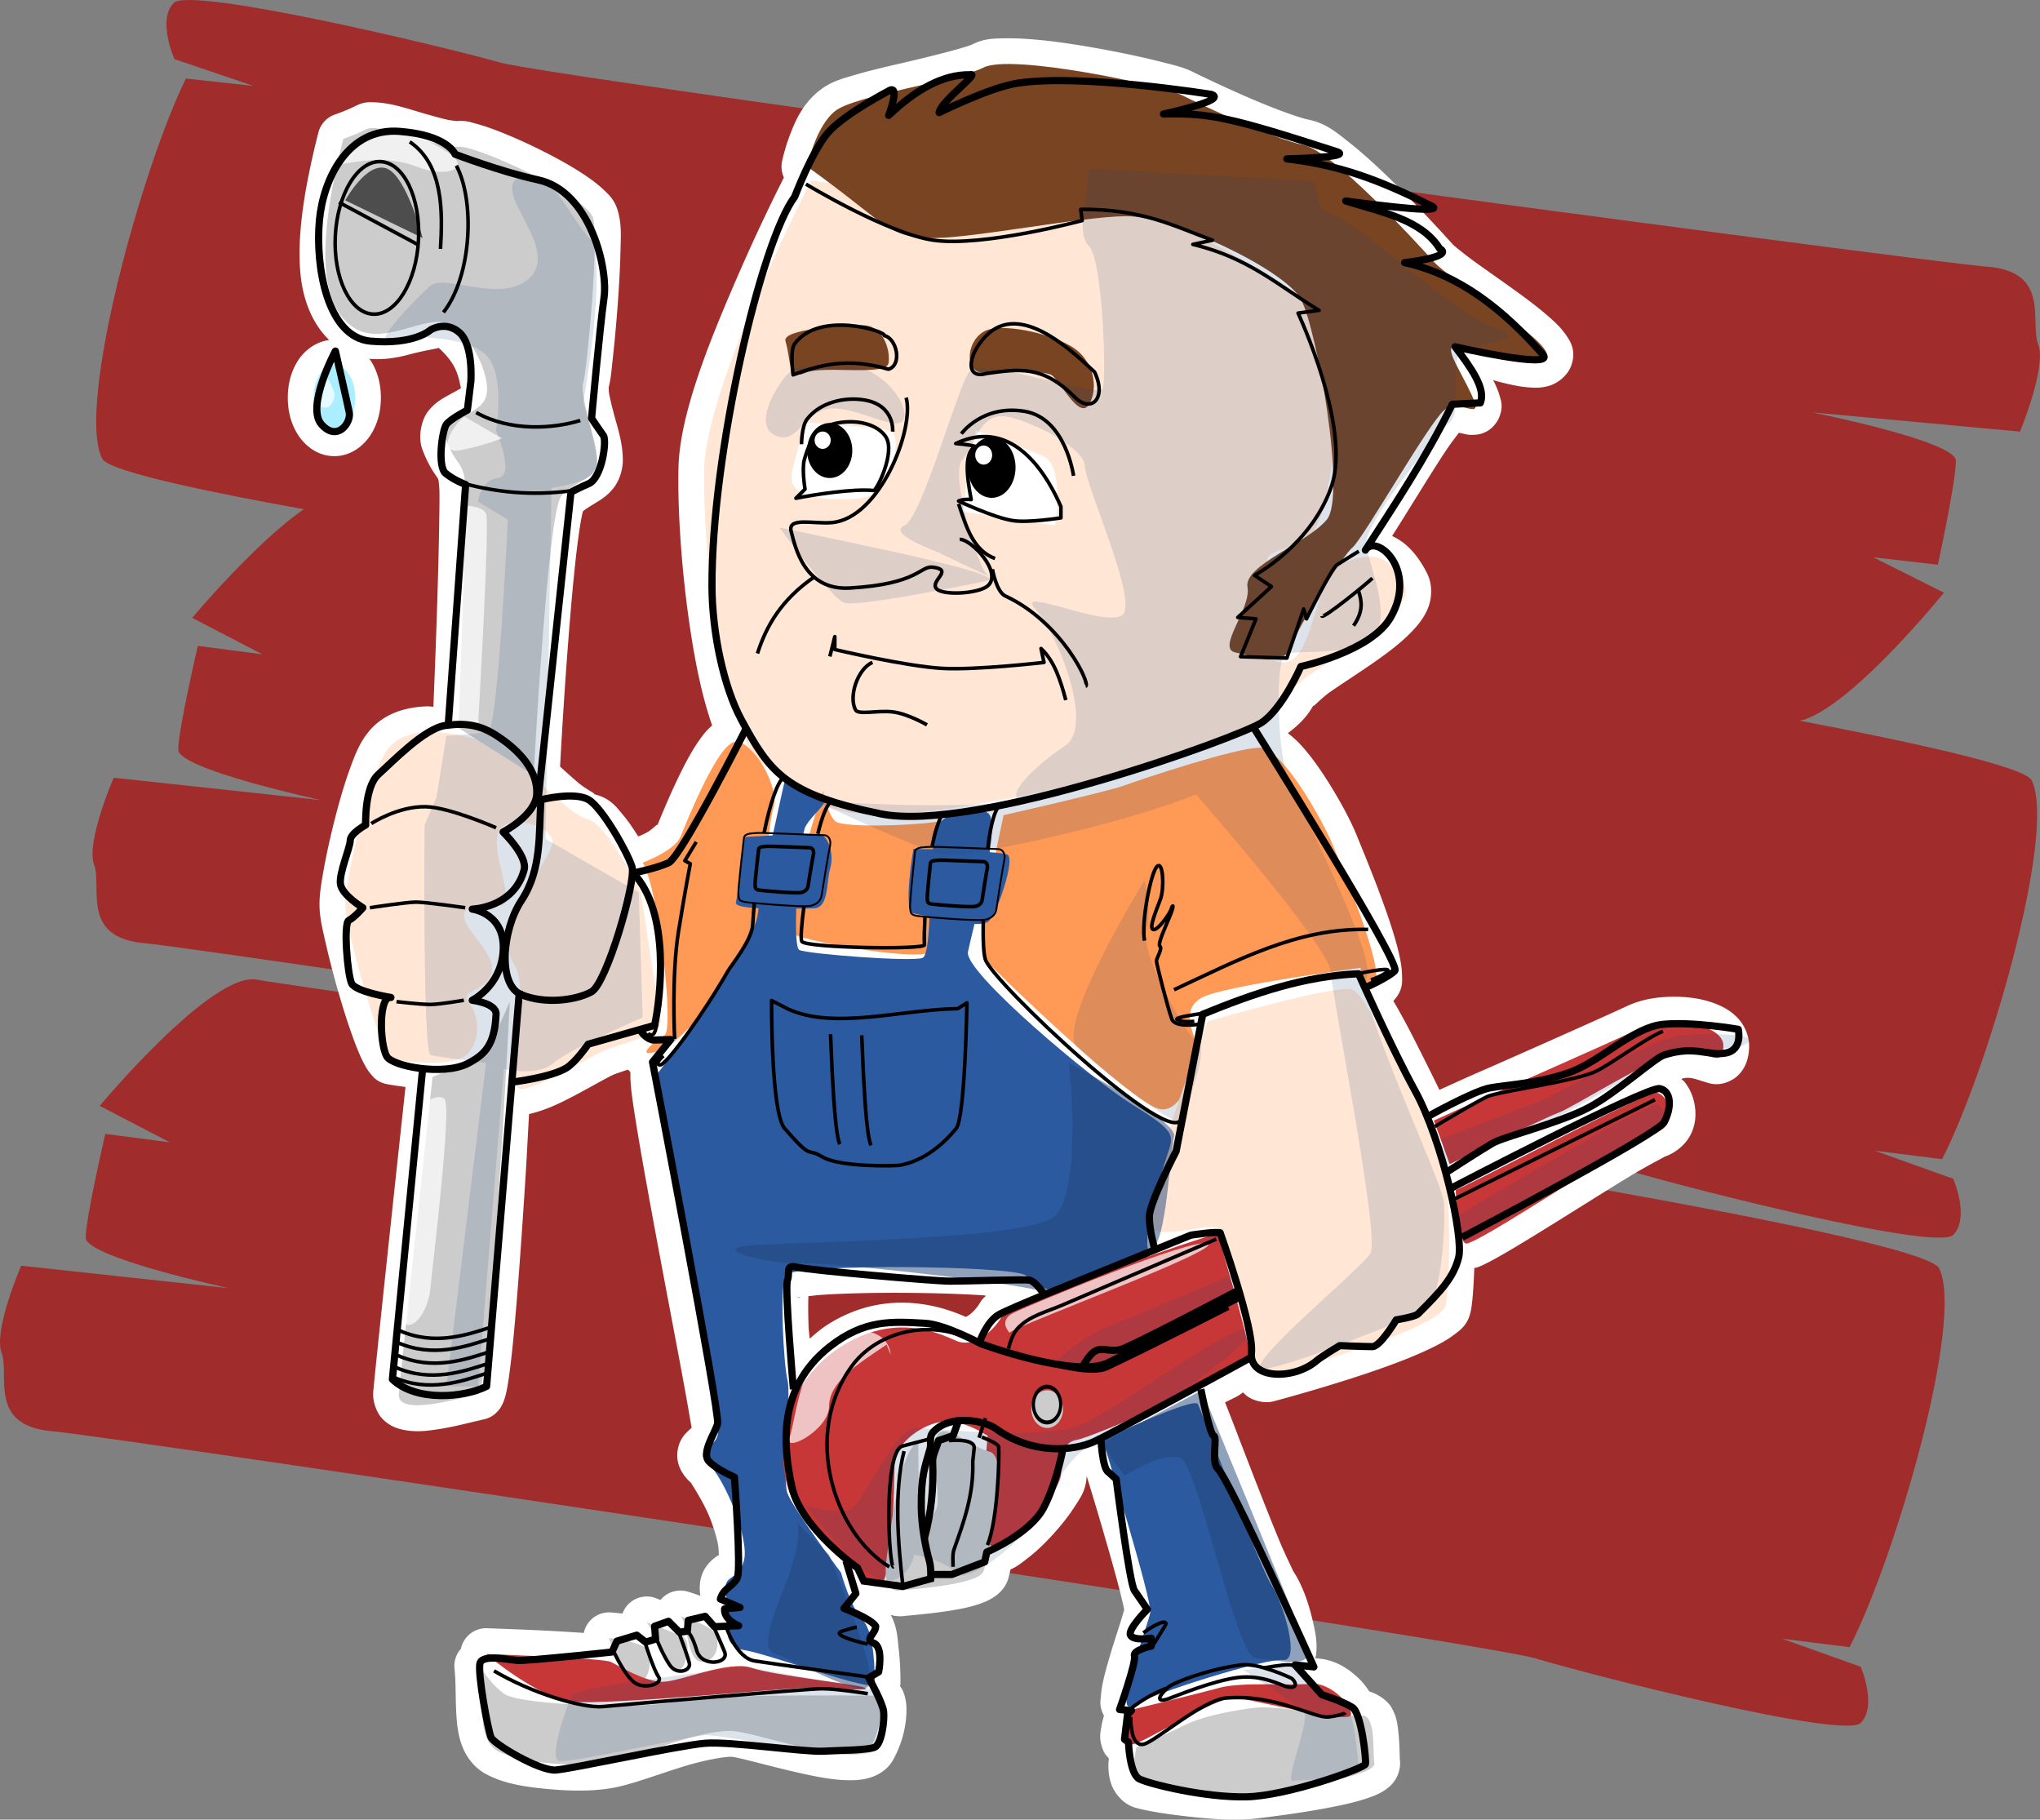 <?xml version="1.0" encoding="UTF-8" standalone="no"?>
<!-- Created with Inkscape (http://www.inkscape.org/) -->
<svg
    xmlns:inkscape="http://www.inkscape.org/namespaces/inkscape"
    xmlns:rdf="http://www.w3.org/1999/02/22-rdf-syntax-ns#"
    xmlns="http://www.w3.org/2000/svg"
    xmlns:cc="http://creativecommons.org/ns#"
    xmlns:dc="http://purl.org/dc/elements/1.1/"
    xmlns:sodipodi="http://sodipodi.sourceforge.net/DTD/sodipodi-0.dtd"
    xmlns:svg="http://www.w3.org/2000/svg"
    xmlns:ns1="http://sozi.baierouge.fr"
    xmlns:xlink="http://www.w3.org/1999/xlink"
    id="svg2"
    sodipodi:docname="plumber.svg"
    viewBox="0 0 567.07 505.72"
    version="1.1"
    inkscape:version="0.48.1 r9760"
  >
  <rect x="0" y="0" width="567.07" height="505.72" fill="#808080" stroke="none"/>
  <title
      id="title4210"
    >plumber</title
  >
  <sodipodi:namedview
      id="base"
      fit-margin-left="0"
      inkscape:zoom="1.2828846"
      borderopacity="1.0"
      inkscape:current-layer="layer3"
      inkscape:cx="146.90199"
      inkscape:cy="232.68202"
      inkscape:window-maximized="1"
      showgrid="false"
      fit-margin-right="0"
      showguides="true"
      bordercolor="#666666"
      inkscape:window-x="0"
      inkscape:guide-bbox="true"
      inkscape:window-y="0"
      fit-margin-bottom="0"
      inkscape:window-width="1920"
      inkscape:pageopacity="0.0"
      inkscape:pageshadow="2"
      pagecolor="#ffffff"
      inkscape:snap-to-guides="false"
      inkscape:document-units="px"
      inkscape:window-height="1152"
      fit-margin-top="0"
  />
  <g
      id="layer3"
      inkscape:label="color"
      inkscape:groupmode="layer"
      transform="translate(-7.092 -64.632)"
    >
    <path
        id="path4147"
        style="fill:#a02c2c"
        inkscape:connector-curvature="0"
        d="m521.22 522.42c12.472-24.164 31.959-90.421 24.944-105.23-7.015-14.81-455.22-77.949-467.7-80.288-12.472-2.338-43.652 35.077-43.652 35.077l19.487 10.133-17.928-2.338s-5.456 23.385-5.456 28.841c0 5.456 39.754 14.031 39.754 14.031l-57.683-6.236s-7.795 17.928-5.456 24.164-3.897 20.267 14.031 21.826 396.76 58.462 412.35 63.139 85.744 22.605 90.421 17.928 0-15.59 0-15.59l-21.826-7.795z"
    />
    <path
        id="path4145"
        d="m546.94 386.79c12.472-24.164 31.959-90.421 24.944-105.23-7.015-14.81-455.22-77.949-467.7-80.288-12.472-2.338-43.652 35.077-43.652 35.077l19.487 10.133-17.928-2.338s-5.456 23.385-5.456 28.841c0 5.456 39.754 14.031 39.754 14.031l-57.683-6.236s-7.795 17.928-5.456 24.164-3.897 20.267 14.031 21.826 396.76 58.462 412.35 63.139 85.744 22.605 90.421 17.928 0-15.59 0-15.59l-21.826-7.795z"
        style="fill:#a02c2c"
        inkscape:connector-curvature="0"
    />
    <path
        id="path4143"
        style="fill:#a02c2c"
        inkscape:connector-curvature="0"
        d="m58.78 86.463c-12.095 24.357-30.553 90.907-23.309 105.61 7.244 14.7 456.38 70.882 468.88 73.027 12.507 2.145 43.103-35.75 43.103-35.75l-19.642-9.83 17.962 2.06s5.093-23.467 5.009-28.922c-0.085-5.456-39.967-13.413-39.967-13.413l57.772 5.341s7.516-18.047 5.081-24.246c-2.435-6.199 3.583-20.325-14.368-21.606-17.93-1.28-397.6-52.304-413.27-56.738-15.66-4.435-86.08-21.273-90.683-16.525-4.604 4.749 0.242 15.588 0.242 15.588l21.944 7.456z"
    />
    <path
        id="path4208"
        style="fill:#ffffff"
        sodipodi:type="inkscape:offset"
        d="m286.25 75.281c-3.038 0.065-5.581 0.04-8.875 1.688-1.6 0.8-11.157 3.268-19.906 5.281-4.375 1.007-8.739 2.028-12.562 3.156-3.823 1.128-6.857 1.861-10.156 4.5-4.666 3.733-6.701 8.558-8.156 12.438-1.455 3.88-2.125 7.188-2.125 7.188a7.162 7.162 0 0 0 0.53 4.44c-1.581 3.117-7.162 14.189-13.656 29.25-7.479 17.346-15.312 36.9-15.656 51.344-0.254 10.679 0.67 26.632 2.875 42.219 1.517 10.723 3.499 20.912 6.5 29.5-0.031 0.027-0.095 0.036-0.125 0.062-1.4 1.218-2.399 2.503-3.375 3.875-1.952 2.745-3.675 5.937-5.281 9.188-3.213 6.5-6.008 13.519-6.656 15.031 0.697-1.627-0.775 0.495-2.688 1.531-1.262 0.684-1.759 0.844-2.438 1.125-1.274-1.976-2.553-3.987-4.062-5.781-2.047-2.433-3.782-5.075-8.719-6.062 2.004 0.401-1.275-0.847-4.094-3.25-1.393-1.187-3.207-2.839-4.844-4.312 0.134-2.494 0.89-16.861 2.219-34.188 0.719-9.384 1.556-18.889 2.438-26.188 0.441-3.649 0.897-6.784 1.312-8.906 0.152-0.779 0.258-1.212 0.375-1.656 0.791-0.708 1.912-1.342 4.219-2.781 1.318-0.822 2.996-1.953 4.469-3.938 1.472-1.985 2.406-4.844 2.406-7.531 0-4.898-1.486-9.046-2.562-13.156-0.538-2.055-1.012-3.986-1.25-5.344s0.072-2.346-0.312-1c0.821-2.872 0.925-5.026 1.375-9.125s0.928-9.192 1.312-14.375 0.683-10.435 0.781-14.906c0.099-4.471 0.356-7.361-0.688-11.188-0.856-3.139-2.388-4.509-3.844-5.906-1.456-1.397-3.062-2.637-4.875-3.875-3.625-2.476-7.992-4.917-12.469-7.156-4.477-2.239-9.015-4.242-12.938-5.719-1.961-0.738-3.762-1.336-5.438-1.781-1.675-0.445-2.876-0.958-5.594-0.656 0.794-0.088-0.684-0.055-2.375-0.438s-3.887-0.996-6.188-1.656c-4.601-1.32-9.004-2.933-13.844-3.156-1.449-0.067-2.99-0.193-5.375 1-2.742 1.371-5.688 2.375-5.688 2.375a7.162 7.162 0 0 0 -4.656 5.031c-4.243 16.687-5.828 28.987-5.031 38.656 0.668 8.099 3.512 14.616 8.031 19-3.915 0.544-6.968 3.044-8.688 5.75-1.931 3.038-2.812 6.541-2.812 10.281 0 3.74 0.882 7.243 2.812 10.281 1.931 3.038 5.487 5.969 10.125 5.969s8.194-2.93 10.125-5.969c1.931-3.038 2.812-6.541 2.812-10.281 0-3.74-0.882-7.243-2.812-10.281-0.118-0.185-0.308-0.348-0.438-0.531 4.09 0.379 7.994-0.345 11-1.156 5.053-1.364 8.768-1.754 8.219-1.938 0.02 0.007 2.884 2.341 4.5 5.469 1.433 2.773 1.615 5.706 1.844 5.75-0.642 0.456-1.944 1.111-3.531 2-1.603 0.899-3.592 1.91-5.562 4.344s-2.97 7.184-1.719 10.625c1.323 3.638 2.909 6.088 3.75 7.281 0.682 0.966 0.661 0.996 0.812 1.594 0.033 0.468 0.201 1.725 0.219 3 0.028 2.093-0.011 4.967-0.062 8.312-0.102 6.692-0.319 15.266-0.594 23.719-0.458 14.079-0.859 23.529-1.031 27.719-0.529-0.008-1.029-0.139-1.562-0.125-5.588 0.149-11.96 1.684-16.312 6.906-2.649 3.179-3.956 6.643-5.469 10.844-1.513 4.201-2.881 8.973-4.094 13.75-1.212 4.777-2.26 9.534-3 13.594-0.74 4.06-1.219 7.091-1.219 9.938 0 3.448 0.756 6.553 1.781 11.031 1.025 4.478 2.385 9.687 3.875 14.75s3.092 9.928 4.625 13.812c0.766 1.942 1.501 3.634 2.375 5.188 0.437 0.777 0.863 1.524 1.625 2.406 0.762 0.882 1.771 2.347 4.938 2.875 0.89 0.148 2.595 0.445 4.688 0.688-0.33 3.061-2.02 18.654-4.094 38.062-2.268 21.224-4.54 42.73-4.875 46.75-0.209 2.503 0.848 5.782 2.781 7.656s3.984 2.506 5.688 2.844c3.408 0.676 6.299 0.308 9.25-0.125s5.837-1.093 8.188-1.656c2.351-0.563 4.598-1.089 4.438-1.062 2.382-0.397 3.682-1.673 4.375-2.469 0.693-0.796 0.959-1.372 1.188-1.844 0.458-0.944 0.637-1.565 0.812-2.219 0.352-1.308 0.589-2.636 0.844-4.281 0.509-3.29 1.003-7.646 1.5-12.844 0.995-10.396 1.978-24.077 2.875-37.719 0.778-11.825 0.832-14.012 1.375-23.594 0.047-0.009 0.111 0.011 0.156 0 4.916-1.134 9.424-3.458 13.594-5.688 4.169-2.23 8.049-4.477 9.719-5.219 0.583-0.259 2.675-0.96 4.031-1.406 0.212 0.229 0.399 0.397 0.625 0.594 0.023 0.364 0.077 0.675 0.062 0.938-0.038 0.7-0.001 1.226 0.031 1.781 0.064 1.11 0.186 2.316 0.375 3.781 0.377 2.93 0.98 6.799 1.75 11.375 1.54 9.153 3.726 21.09 5.969 33.094 2.243 12.004 4.554 24.066 6.281 33.375 0.863 4.655 1.564 8.633 2.062 11.531 0.223 1.292 0.408 2.289 0.531 3.094-0.226 0.209-0.185 0.145-0.594 0.531-0.954 0.901-3.083 2.68-3.375 6.469-0.292 3.789 1.956 6.66 3.844 8.312-0.286-0.25 3.377 5.003 5.281 9.906 0.952 2.451 1.727 4.943 2.125 6.906 0.398 1.963 0.186 3.515 0.344 2.938-0.076 0.28-0.073 0.366-0.031 0.406 0.003 0.003-0.004 0.029 0 0.031-0.023-0.07-0.045-0.194-0.719 0.281-0.856 0.604-2.815 2.135-3.844 4.625-0.896 2.167-0.871 4.281-0.594 6.281-1.939-0.7-3.656-1.219-3.656-1.219a7.162 7.162 0 0 0 -7.438 2.375c-0.202-0.078-1.25-0.5-1.25-0.5a7.162 7.162 0 0 0 -9.312 4.281c-1.599-0.204-3.094-0.312-3.094-0.312a7.162 7.162 0 0 0 -7.656 5.688c-3.164-0.224-6.661-0.445-10.281-0.625-8.474-0.42-16.625-0.688-16.625-0.688a7.162 7.162 0 0 0 -7.25 5.688 7.162 7.162 0 0 0 0 0.031 7.162 7.162 0 0 0 -1.781 5.594c0.448 3.805 0.197 8.759 0.594 13.844 0.198 2.542 0.557 5.167 1.656 7.906 1.1 2.74 3.227 5.689 6.375 7.406 5.157 2.813 11.218 3.684 18.031 4.281 6.814 0.597 13.78 0.602 19.688-0.875 5.162-1.29 11.365-3.617 17.375-5.469 6.01-1.852 12.067-2.856 13.562-2.656 2.471 0.329 11.652 2.967 20 4.781 4.174 0.907 8.276 1.663 12.219 1.719 1.971 0.028 3.934-0.082 6.094-0.75 2.159-0.668 4.835-2.177 6.375-5 2.226-4.08 3.418-8.349 3.625-12.5 0.103-2.075 0.059-4.151-0.969-6.625-0.17-0.408-0.484-0.845-0.781-1.281 0.023-0.215 0.125-0.453 0.125-0.656 0-1.382 0.005-5.237-0.469-9.406-0.351-3.09-0.388-6.357-2.25-9.719 1.236 0.307 2.457 0.455 3.594 0.312 1.615-0.202 7.561-0.638 13.094-1.531 2.766-0.447 5.465-0.971 8.062-1.875 1.299-0.452 2.578-0.973 3.969-1.906 1.391-0.933 3.212-2.447 4.031-5.312 0.133-0.466 0.397-1.678 0.562-2.344 1.857-0.778 3.205-1.926 4.688-3.062 2.48-1.901 4.89-4.222 7.156-6.719 2.266-2.497 4.364-5.14 6.031-7.75 1.57-2.459 3.102-4.416 3.281-8.438 1.282 4.204 2.226 7.211 4.406 14.688 1.677 5.751 3.35 11.63 4.531 16.156 0.591 2.263 1.062 4.193 1.344 5.531 0.092 0.436 0.109 0.663 0.156 0.938-0.035-0.125-0.537 1.818-1.344 4.312-0.918 2.839-2.055 6.341-3.031 9.75-0.976 3.409-1.839 6.511-2.094 9.688-0.113 1.406-0.544 2.894 0.844 5.562-0.228 0.89-0.493 1.659-0.656 2.688-0.298 1.876-0.982 3.881 0.688 7.469 0.261 0.56 0.849 1.136 1.344 1.719-0.035 0.444-0.111 0.744-0.125 1.219-0.049 1.667-0.014 3.58 0.781 5.906 0.795 2.326 3.12 5.543 6.688 6.562 3.185 0.91 8.2 1.719 14.531 2.438 6.331 0.719 13.236 1.255 19.125 0.562 4.778-0.562 13.395-1.673 21.062-3.188 3.834-0.757 7.404-1.576 10.469-2.688 1.532-0.556 2.936-1.107 4.531-2.25 0.798-0.572 1.675-1.308 2.531-2.625 0.857-1.317 1.587-3.487 1.281-5.625-0.058-0.406-0.024-4.343-0.469-8.125-0.222-1.891-0.452-3.891-1.875-6.375-1.002-1.75-3.495-3.619-6.156-4.438-0.971-1.506-2.062-2.846-3.406-4.062-2.809-2.542-6.559-4.992-11.594-5.125 0.061-0.352 0.181-0.738 0.219-1.062 0.36-3.094-0.109-5.678-0.719-8.438-1.22-5.52-3.009-10.81-5.781-14.969 0.346 0.519-1.84-3.735-3.781-8.406-1.941-4.672-4.269-10.545-6.531-16.344-2.262-5.798-4.45-11.512-6.156-15.938-0.853-2.213-1.595-4.104-2.156-5.531-0.078-0.199-0.125-0.273-0.188-0.438 1.158-0.633 2.677-1.29 3.719-1.906 0.491-0.291 0.82-0.59 1.281-0.875 0.435 0.42 0.856 0.846 1.469 1.25 1.675 1.104 4.617 1.88 7.156 1.188 3.033-0.827 15.298-4.16 27.094-8.188 5.898-2.014 11.666-4.195 16.375-6.469 2.354-1.137 4.45-2.244 6.344-3.656 1.893-1.412 4.247-2.916 4.969-7.25 0.438-2.626 0.71-6.739 0.875-11.438 0.274-0.078 0.648-0.139 0.875-0.219 0.941-0.333 1.674-0.698 2.531-1.125 1.715-0.854 3.751-2 6.094-3.375 4.686-2.75 10.617-6.427 16.688-10.219 6.07-3.792 12.267-7.688 17.281-10.719 5.014-3.03 9.946-5.471 9.281-5.25 3.183-1.061 6.01-3.425 7.406-6.219 1.396-2.794 1.529-5.666 1.125-8.094-0.404-2.428-1.3-4.559-2.812-6.5-0.226-0.291-0.636-0.549-0.906-0.844 0.067-0.018 0.352-0.145 0.406-0.156 2.123-0.425 3.04 0.054 5.781 0.875 1.371 0.41 4.187 1.712 8.094-0.594 1.953-1.153 3.161-3.045 3.719-4.5 0.558-1.455 0.711-2.654 0.812-3.875 0.26-3.124-1.052-6.304-2.812-8.312s-3.765-3.192-5.812-4.062c-4.096-1.74-8.562-2.316-13.094-2.219-4.143 0.089-8.289 0.758-12.156 2.562-7.968 3.719-37.084 16.603-40.562 18.094-2.999 1.286-7.926 3.542-11.625 5.219-2.188-4.458-3.802-7.708-6.375-12.812-2.195-4.354-4.39-8.43-6.438-11.906 2.812-2.992 2.462-5.506 2.406-7.375-0.058-1.929-0.376-3.695-0.812-5.625-0.874-3.86-2.28-8.245-3.844-12.656-3.126-8.823-6.94-17.881-7.938-20.375-1.517-3.793-4.916-10.322-9.219-16.844-2.152-3.261-4.481-6.418-7.062-9.062-0.856-0.876-1.866-1.674-2.844-2.5 2.999-2.206 5.545-4.736 7.281-8.094-0.928 1.794 1.346-1.176 4.594-3.438s7.525-4.98 11.688-7.875c4.163-2.895 8.213-5.88 11.438-9.406 1.612-1.763 3.09-3.674 4.062-6.25s1.175-6.244-0.344-9.281c-2.309-4.617-5.423-8.474-9.75-10.438 2.138-3.348 4.603-7.333 7.156-11.438 2.716-4.366 5.462-8.766 7.75-12.219 1.974-2.978 3.529-4.776 3.625-5.031 0.346 0.07 0.467 0.076 1.25 0.25 0.657 0.146 1.435 0.421 3.188 0.312 0.876-0.054 2.098-0.227 3.5-1.031 1.402-0.804 2.73-2.376 3.312-3.844 1.166-2.935 0.505-4.569 0.156-5.812s-0.772-2.275-1.344-3.5c-0.216-0.462-0.285-0.556-0.5-1 0.644 0.173 1.158 0.334 1.812 0.5 2.908 0.737 5.786 1.41 8.812 1.562 1.513 0.076 3.069 0.087 5.062-0.531 1.993-0.618 4.86-2.513 5.969-5.469 1.635-4.361-0.37-7.124-1.531-8.781-1.161-1.657-2.423-2.899-3.875-4.219-2.903-2.64-6.546-5.384-10.344-8.125-3.798-2.741-7.725-5.457-10.938-7.781-3.212-2.325-5.944-4.611-6.125-4.812-2.536-2.818-9.624-10.622-17.281-18.062-3.829-3.72-7.798-7.363-11.531-10.312-3.733-2.95-6.611-5.428-11.5-6.406-2.663-0.533-9.881-3.206-16.406-6.031-6.525-2.825-12.852-5.832-15.438-7.125-2.749-1.374-5.216-1.919-9.125-2.906-3.909-0.987-8.701-2.052-13.812-3.031-10.224-1.959-21.388-3.644-29.656-3.469zm-43.781 211.06c0.035 0.011 0.175 0.168 0.219 0.188-0.092-0.016-0.357-0.051-0.406-0.062-0.116-0.026-0.092-0.212 0.188-0.125zm15.47 137.6c7.877 0.034 15.843 0.279 21.938 0.656 0.553 0.034 0.823 0.088 1.344 0.125-0.57 0.511-1.159 0.982-1.938 2.344-0.489 0.856-1.901 2.462-2.938 3.125-1.037 0.663-0.835 0.424-0.594 0.531-4.815-2.14-21.362-8.99-38.75 2.156-1.803 1.156-3.31 2.489-4.844 3.812-0.125-1.674-0.258-2.027-0.312-3.688-0.099-2.981-0.124-5.883-0.031-8.125 1.367-0.158 2.657-0.314 4.656-0.438 5.77-0.356 13.591-0.534 21.469-0.5zm-28.25 1.125c-0.622 0.371-0.99 0.205-1.031 0.219-0.074 0.024 0.387-0.109 1.031-0.219zm158.81 120.19c0.01 0.01-0.115 0.198-0.188 0.281 0.064-0.093 0.12-0.173 0.188-0.281z"
        inkscape:original="M 286.40625 82.4375 C 283.80104 82.49284 281.76822 82.772141 280.5625 83.375 C 272.84591 87.233295 244.7306 91.09052 239.21875 95.5 C 233.7069 99.90948 231.5 110.9375 231.5 110.9375 C 233.79885 112.58796 235.79805 114.07293 237.65625 115.46875 C 234.75273 115.07957 232.59375 114.78125 232.59375 114.78125 C 232.59375 114.78125 203.39493 171.56898 202.84375 194.71875 C 202.36425 214.85777 206.48546 257.907 215.90625 273.125 C 214.47573 271.69237 212.98225 270.78125 211.65625 270.78125 C 206.69559 270.78125 197.8723 293.3917 196.21875 297.25 C 194.56519 301.10829 185.75 304.40625 185.75 304.40625 C 190.15948 311.57166 194.56842 350.69019 191.8125 352.34375 C 189.05657 353.9973 182.99085 358.98599 190.15625 356.78125 C 192.68419 356.00342 196.78961 352.37242 201.09375 347.6875 C 195.43311 355.69837 190.30421 362.42772 189.59375 363.375 C 187.94019 365.57974 206.6875 458.18427 206.6875 462.59375 C 206.6875 467.00323 199.52802 467.54796 203.9375 471.40625 C 208.34698 475.26455 215.52855 492.34321 213.875 498.40625 C 212.22144 504.46928 207.80388 501.71822 208.90625 507.78125 C 210.00862 513.84429 206.70959 522.11638 213.875 523.21875 C 221.0404 524.32112 250.25 535.34967 250.25 532.59375 C 250.25 529.83782 250.245 518.27586 246.9375 514.96875 C 243.63039 511.66164 240.875 501.71875 240.875 501.71875 C 240.875 501.71875 227.65355 484.09698 226 479.6875 C 225.70307 478.89569 225.52918 477.50524 225.46875 475.75 C 226.57333 480.76103 228.77806 484.80229 231.5 486.84375 C 240.31896 493.45797 248.59914 506.6848 251.90625 505.03125 C 252.47627 504.74624 252.92619 503.67378 253.34375 502.125 C 253.5312 504.80144 254.51516 507.04889 257.40625 506.6875 C 261.81573 506.13632 279.46013 505.0458 280.5625 501.1875 C 280.8556 500.16166 281.51949 497.41315 282.25 493.96875 C 282.55198 494.34984 282.9057 494.5625 283.3125 494.5625 C 288.27317 494.5625 302.0625 479.11691 302.0625 474.15625 C 302.0625 469.19558 302.61046 465.36369 306.46875 464.8125 C 310.32705 464.26132 354.95743 445.49192 354.40625 440.53125 C 354.39075 440.39215 354.3397 440.17437 354.3125 440 C 355.86441 444.59646 357.5693 447.64872 359.375 447.15625 C 365.43804 445.5027 407.86638 433.92672 408.96875 427.3125 C 410.07112 420.69828 411.17941 390.38146 406.21875 381.5625 C 401.25808 372.74354 387.47198 341.34106 383.0625 339.6875 C 378.65302 338.03395 342.84375 348.5 342.84375 348.5 C 342.5795 349.0285 341.2151 352.47501 339.4375 357.3125 C 339.59417 356.0429 339.63115 355.06175 339.53125 354.5625 C 338.98007 351.80657 335.12446 345.18211 341.1875 341.875 C 347.25053 338.56789 385.28125 333.625 385.28125 333.625 C 385.28125 333.625 385.81789 341.33836 389.125 338.03125 C 392.43211 334.72414 379.76724 304.94935 377.5625 299.4375 C 375.35776 293.92565 363.77047 272.4375 357.15625 272.4375 C 350.54203 272.4375 324.09698 281.25269 319.6875 282.90625 C 315.27802 284.5598 286.0625 291.1875 286.0625 291.1875 C 285.42501 294.24747 284.62608 297.8893 283.84375 301.65625 C 283.28877 301.59885 282.84132 301.5218 282.1875 301.46875 C 282.8945 296.70109 283.1028 292.77861 282.21875 291.1875 C 280.79882 288.63161 272.22122 289.45098 268.75 292.84375 C 261.00985 294.14836 241.15951 294.78451 239.21875 292.84375 C 238.30385 291.92885 237.56649 290.34724 237.03125 288.8125 C 241.62931 290.64904 248.12926 291.54216 259.59375 290.625 C 287.15306 288.42026 357.73223 272.98437 366 257 C 369.22305 250.76875 401.81573 236.03771 397.40625 227.21875 C 392.99677 218.39979 388.58028 217.88039 380.3125 221.1875 C 379.84325 221.3752 379.4159 221.64785 379 221.96875 C 380.79667 219.37151 382.2974 217.39333 383.0625 216.78125 C 385.81842 214.57651 404.02802 182.57704 408.4375 178.71875 C 412.84698 174.86045 420.01454 182.58027 416.15625 174.3125 C 412.29795 166.04472 407.87177 160.53125 412.28125 160.53125 C 416.69073 160.53125 435.4402 168.25323 437.09375 163.84375 C 438.74731 159.43427 410.64817 142.9181 405.6875 137.40625 C 400.72684 131.8944 377.54903 106.52856 369.28125 104.875 C 361.01348 103.22145 341.1681 93.849675 335.65625 91.09375 C 331.00563 88.768438 300.47439 82.138661 286.40625 82.4375 z M 110.96875 100.21875 C 110.17534 100.18215 109.53839 100.26205 109.125 100.46875 C 105.81789 102.12231 102.53125 103.21875 102.53125 103.21875 C 94.263478 135.73867 97.013473 150.0819 105.28125 155.59375 C 113.54902 161.1056 124.57328 152.26401 131.1875 154.46875 C 137.80172 156.67349 143.87231 169.36315 142.21875 174.875 C 140.5652 180.38685 128.98276 180.93697 131.1875 187 C 133.39224 193.06304 135.05388 192.52802 136.15625 196.9375 C 137.25862 201.34698 134.5 266.9375 134.5 266.9375 L 139.5625 270.125 C 131.37798 267.7247 120.25234 266.35969 115.1875 272.4375 C 109.67565 279.05172 103.0625 309.35453 103.0625 315.96875 C 103.0625 322.58297 113.00539 358.41756 116.3125 358.96875 C 119.61961 359.51993 133.3917 361.72198 137.25 357.3125 C 141.10829 352.90302 140.00592 346.30711 137.25 343 C 134.49407 339.69289 143.29256 340.21929 143.84375 334.15625 C 144.39494 328.09322 132.28933 320.40086 137.25 317.09375 C 142.21066 313.78664 148.82112 319.8529 147.71875 312.6875 C 146.61638 305.52209 143.31788 297.77586 146.625 294.46875 C 149.93211 291.16164 162.61099 294.48815 160.40625 300 C 158.20151 305.51185 144.42565 324.78341 149.9375 332.5 C 155.44935 340.21659 145.5221 368.90356 152.6875 367.25 C 159.85291 365.59645 169.75809 358.98599 174.71875 356.78125 C 179.67942 354.57651 191.26993 352.3583 190.71875 348.5 C 190.16756 344.64171 185.1875 312.6875 185.1875 312.6875 C 185.1875 312.6875 175.82435 293.38362 170.3125 292.28125 C 166.9036 291.59947 159.92076 284.58675 153.125 278.6875 L 155.4375 280.15625 C 155.4375 280.15625 159.29795 206.84698 163.15625 202.4375 C 167.01454 198.02802 173.0625 198.01185 173.0625 192.5 C 173.0625 186.98815 168.11638 174.88954 169.21875 171.03125 C 170.32112 167.17295 173.6223 131.34429 171.96875 125.28125 C 170.31519 119.21822 139.46067 104.88631 134.5 105.4375 C 130.15942 105.91978 116.52259 100.47497 110.96875 100.21875 z M 335.71875 128.25 C 348.81423 132.91088 364.00179 141.18548 368.15625 146.9375 C 360.73209 141.11758 348.18302 134.03007 335.71875 128.25 z M 100.03125 166.0625 C 96.834934 166.0625 94.25 170.13347 94.25 175.15625 C 94.25 180.17903 96.834934 184.25 100.03125 184.25 C 103.22757 184.25 105.8125 180.17903 105.8125 175.15625 C 105.8125 170.13347 103.22757 166.0625 100.03125 166.0625 z M 377.5 192.65625 C 378.01522 200.52694 377.69849 206.91181 375.90625 209.0625 C 374.91412 210.25306 373.50414 211.40444 371.90625 212.5625 C 372.83358 211.37995 373.65598 209.88927 374.25 207.9375 C 375.4035 204.14741 376.61369 198.70937 377.5 192.65625 z M 365.5 216.71875 C 363.30618 218.05589 361.12747 219.37522 359.25 220.6875 C 359.47164 218.07741 362.28442 217.76363 365.5 216.71875 z M 375.1875 227.71875 C 371.6202 236.24247 370.06702 249.55568 363.21875 248.75 C 362.22685 248.63331 361.43234 248.33113 360.78125 247.875 C 363.11181 247.7921 365.06455 246.88499 366 244.3125 C 367.1914 241.03616 371.24597 233.93715 375.1875 227.71875 z M 218.71875 276.71875 C 219.28157 277.22669 219.8745 277.62746 220.46875 277.9375 C 222.37612 278.93265 223.94729 279.97089 225.375 281 C 225.2792 281.41786 223.66098 288.47837 221.875 296.8125 C 221.45861 296.8325 221.18454 296.8544 220.78125 296.875 C 221.19109 293.50515 221.63168 290.61314 222.125 288.96875 C 223.03136 285.94756 221.29619 280.77783 218.71875 276.71875 z M 233.8125 290.71875 C 233.27106 292.45169 232.68472 294.41114 232.0625 296.5625 C 231.52661 296.5523 230.97283 296.52855 230.375 296.53125 C 230.56667 295.57767 230.75274 294.83828 230.9375 294.46875 C 231.56041 293.22294 232.71188 291.94106 233.8125 290.71875 z M 280.5625 321.28125 C 280.09527 326.36099 280.27259 330.38742 281.65625 331.96875 C 285.51455 336.37823 321.34591 370.54526 329.0625 372.75 C 331.40042 373.41798 333.33127 372.25912 334.875 370.25 C 333.87235 373.19626 332.86367 376.22959 331.90625 379.25 C 330.73272 377.42391 327.86447 375.34467 321.90625 371.65625 C 310.33137 364.49085 275.05388 334.7306 276.15625 329.21875 C 276.43641 327.81796 277.11466 324.95344 277.96875 321.4375 C 278.97704 321.4663 279.85643 321.4285 280.5625 321.28125 z M 228.40625 324.5625 C 233.72573 326.63248 257.32307 330.84862 264.28125 329.6875 C 264.0504 330.33214 263.79971 330.76468 263.46875 330.875 C 260.16164 331.97737 231.48599 329.75862 229.28125 328.65625 C 228.81383 328.42254 228.5229 326.8608 228.40625 324.5625 z M 148.8125 343 C 148.8125 343 144.96606 351.81789 143.3125 355.125 C 141.65895 358.43211 127.3125 363.9375 127.3125 363.9375 C 127.3125 363.9375 118.51994 445.51078 117.96875 452.125 C 117.41757 458.73922 136.69289 452.67618 140 452.125 C 143.30711 451.57381 148.8125 343 148.8125 343 z M 471.71875 348.8125 C 468.36804 348.8845 465.02118 349.51303 462.4375 350.71875 C 454.16973 354.57705 425.51454 367.25269 421.65625 368.90625 C 417.79795 370.5598 405.6875 376.0625 405.6875 376.0625 L 410.09375 388.1875 C 410.09375 388.1875 435.99677 375.49731 440.40625 373.84375 C 444.81573 372.1902 465.20098 358.96606 473.46875 357.3125 C 481.73653 355.65895 485.60506 362.27047 486.15625 355.65625 C 486.53519 351.10897 479.09031 348.65412 471.71875 348.8125 z M 467.40625 368.34375 C 464.09914 368.34375 413.95474 394.79256 411.75 395.34375 C 411.75 395.34375 412.29526 409.11638 414.5 410.21875 C 416.70474 411.32112 460.79203 381.57974 467.40625 379.375 C 474.02047 377.17026 470.71336 368.34375 467.40625 368.34375 z M 326.4375 405.15625 C 326.53886 405.43394 326.67641 405.66608 326.84375 405.8125 C 331.25323 409.67079 345.03394 403.0792 346.6875 406.9375 C 347.37291 408.5368 348.64766 416.01141 350.3125 424.09375 C 347.99965 415.73836 345.59375 407.46875 345.59375 407.46875 C 343.80772 407.86564 335.73843 410.51458 326.125 413.875 C 326.37235 413.40838 326.4582 412.92318 326.3125 412.4375 C 325.82635 410.81698 325.9665 408.17589 326.4375 405.15625 z M 257.96875 416.78125 C 273.95164 416.85015 290.19585 417.68453 292.125 419.0625 C 295.9833 421.81842 297.63901 423.45744 299.84375 422.90625 C 300.23612 422.80815 302.01962 422.45176 303.625 422.125 C 294.01036 425.85589 286.31049 429.20664 285.5 430.625 C 283.29526 434.4833 277.80442 439.45474 272.84375 437.25 C 267.88309 435.04526 255.67316 429.42025 240.875 438.90625 C 232.74317 444.11896 228.13975 451.28576 226.0625 458.5625 C 226.28477 453.89051 226.40113 449.85453 226 448.25 C 224.89763 443.84052 223.78395 422.36961 225.4375 419.0625 C 226.26428 417.40895 241.98586 416.71235 257.96875 416.78125 z M 339.1875 454.625 C 334.46263 454.85134 313.625 464.8125 313.625 464.8125 C 313.625 464.8125 327.39493 509.44289 326.84375 512.75 C 326.29256 516.05711 316.3944 541.96336 321.90625 538.65625 C 327.4181 535.34914 358.82059 525.41756 363.78125 525.96875 C 368.74192 526.51993 363.77625 509.99191 360.46875 505.03125 C 357.16164 500.07058 341.19612 457.07974 340.09375 454.875 C 339.9904 454.66831 339.67628 454.60159 339.1875 454.625 z M 269.5625 459.6875 C 275.34551 459.32417 281.65625 463.6875 281.65625 463.6875 C 281.65625 463.6875 281.46937 465.60984 281.28125 467.8125 C 275.58414 465.85055 270.49116 460.54008 267.875 463.15625 C 265.11907 465.91217 268.96606 480.78664 267.3125 484.09375 C 265.65895 487.40086 263.45744 493.47198 262.90625 489.0625 C 262.35507 484.65302 262.375 465.34375 262.375 465.34375 C 259.06481 466.66782 256.75412 476.73616 255.3125 485.40625 C 255.65119 479.21484 255.75 473.44364 255.75 471.40625 C 255.75 466.44559 262.37447 460.94612 268.4375 459.84375 C 268.81644 459.77485 269.17697 459.71172 269.5625 459.6875 z M 196.21875 513.84375 C 198.42349 515.4973 197.87177 526.53125 202.28125 526.53125 C 206.69073 526.53125 207.78717 519.92349 205.03125 517.71875 C 202.27532 515.51401 196.21875 513.84375 196.21875 513.84375 z M 186.84375 515.5 C 189.04849 518.25593 193.45151 528.75 195.65625 528.75 C 197.86099 528.75 199.53718 520.47737 196.78125 519.375 C 194.02533 518.27263 186.84375 515.5 186.84375 515.5 z M 176.375 519.90625 C 176.375 519.90625 177.72577 524.34643 179.625 527.96875 C 178.47022 527.35217 177.5244 526.8247 176.9375 526.53125 C 174.73276 525.42888 142.21875 524.3125 142.21875 524.3125 C 142.21875 524.3125 156.53611 536.46013 165.90625 537.5625 C 175.2764 538.66487 225.98815 533.6875 231.5 533.6875 C 237.01185 533.6875 250.22468 534.78987 247.46875 533.6875 C 244.71283 532.58513 222.67672 530.39224 216.0625 528.1875 C 209.44828 525.98276 196.21067 532.03125 191.25 532.03125 C 189.79233 532.03125 188.15661 531.65944 186.5 531.09375 C 188.22034 528.5039 188.20121 523.35061 185.75 522.125 C 182.44289 520.47145 176.375 519.90625 176.375 519.90625 z M 140.5625 527.625 C 141.66487 536.99515 139.43696 548.03664 145.5 551.34375 C 151.56303 554.65086 169.21229 556.29849 178.03125 554.09375 C 186.85021 551.88901 203.38847 544.71013 211.65625 545.8125 C 219.92402 546.91487 245.81789 556.28179 249.125 550.21875 C 252.43211 544.15571 252.99461 535.90625 249.6875 535.90625 C 246.38039 535.90625 202.84159 535.35776 195.125 537.5625 C 187.40841 539.76724 151.56573 538.65086 147.15625 535.34375 C 142.74677 532.03664 140.5625 527.625 140.5625 527.625 z M 371.5 532.59375 C 365.98815 533.14493 352.21929 532.03394 346.15625 533.6875 C 340.09322 535.34105 321.90625 539.75 321.90625 539.75 C 321.90625 539.75 317.48815 551.32974 323 549.125 C 328.51185 546.92026 346.15302 535.88632 350.5625 536.4375 C 352.68254 536.70251 359.89272 538.39841 366.9375 539.8125 C 362.60338 539.34098 358.69194 539.01205 356.625 539.21875 C 351.11315 539.76993 341.7306 541.40033 336.21875 544.15625 C 330.7069 546.91218 323 550.21875 323 550.21875 C 323 550.21875 320.79795 559.05388 324.65625 560.15625 C 328.51454 561.25862 346.12985 564.00862 355.5 562.90625 C 364.87014 561.80388 389.67619 558.51455 389.125 554.65625 C 388.57382 550.79796 389.69073 540.85506 385.28125 541.40625 C 384.64616 541.48565 383.64731 541.4952 382.5 541.4375 C 382.507 541.4265 382.52555 541.41765 382.53125 541.40625 C 383.63362 539.20151 377.01185 532.04256 371.5 532.59375 z "
        inkscape:radius="7.1613879"
    />
    <path
        id="path4085"
        style="fill:#ffe6d5"
        inkscape:connector-curvature="0"
        d="m232.59 114.78s-29.199 56.788-29.75 79.938c-0.551 23.15 4.948 76.605 17.625 83.219 12.677 6.614 11.566 14.892 39.125 12.688 27.559-2.205 98.138-17.652 106.41-33.637 3.223-6.231 35.804-20.94 31.394-29.759-4.41-8.819-8.814-9.349-17.082-6.042-8.268 3.307-7.724 28.665-17.094 27.562-9.37-1.102-2.19-18.752-3.844-26.469-1.654-7.717 11.017-1.667 14.875-14.344 3.858-12.677 8.288-43.53-0.531-55.656s-64.516-39.148-74.438-34.188c-9.921 4.961-66.688-3.312-66.688-3.312z"
    />
    <path
        id="path4083"
        style="fill:#ffffff"
        inkscape:connector-curvature="0"
        d="m230.41 182.03s18.727 1.116 23.688 2.219c4.961 1.102-0.537 15.42-3.844 17.625-3.307 2.205-17.642 2.213-21.5-1.094-3.858-3.307 0.003-7.175 1.656-18.75z"
    />
    <path
        id="path4021"
        style="fill:#ffffff"
        inkscape:connector-curvature="0"
        d="m278.34 184.25s12.687 4.4 18.75 7.156 3.312 19.281 3.312 19.281l-25.9-3.85z"
    />
    <path
        id="path4029"
        sodipodi:nodetypes="csssssssssssssssssc"
        style="fill:#784421"
        inkscape:connector-curvature="0"
        d="m231.5 110.94c21.496 15.433 22.047 19.291 33.071 19.843 11.024 0.551 42.992-6.063 55.67-6.063 12.677 0 44.095 14.882 48.504 23.15 4.41 8.268 12.677 54.567 7.165 61.182-5.512 6.614-23.15 12.677-22.047 18.74 1.102 6.063-8.819 17.087-3.307 18.189 5.512 1.102 13.228 4.41 15.433-1.654 2.205-6.063 14.331-25.355 17.087-27.559 2.756-2.205 20.945-34.173 25.355-38.032 4.41-3.858 11.575 3.858 7.717-4.41-3.858-8.268-8.268-13.78-3.858-13.78s23.15 7.717 24.803 3.307c1.654-4.41-26.457-20.945-31.418-26.457-4.961-5.512-28.11-30.866-36.378-32.52-8.268-1.654-28.11-11.024-33.622-13.78-5.512-2.756-47.402-11.575-55.119-7.717-7.717 3.858-35.827 7.717-41.339 12.126-5.512 4.41-7.717 15.433-7.717 15.433z"
    />
    <path
        id="path4031"
        sodipodi:nodetypes="ssssss"
        style="fill:#784421"
        inkscape:connector-curvature="0"
        d="m282.21 156.14c-6.614 1.654-7.717 12.677-1.102 12.126 6.614-0.551 15.984-0.551 18.189 0.551 2.205 1.102 7.717 12.677 10.473 8.268 2.756-4.41 1.654-12.677-5.512-16.536-7.165-3.858-17.559-5.532-22.047-4.41z"
    />
    <path
        id="path4033"
        sodipodi:nodetypes="sssss"
        style="fill:#784421"
        inkscape:connector-curvature="0"
        d="m225.43 159.44c1.654 5.512 0.551 11.024 5.512 8.819 4.961-2.205 22.599 1.102 23.15-2.756 0.551-3.858-1.654-10.473-7.165-10.473s-22.492 1.089-21.496 4.41z"
    />
    <path
        id="path4035"
        sodipodi:nodetypes="cssssssc"
        style="fill:#ff9955"
        inkscape:connector-curvature="0"
        d="m185.75 304.4c4.41 7.165 8.819 46.3 6.063 47.953-2.756 1.654-8.819 6.614-1.654 4.41s27.008-27.008 28.11-35.276c1.102-8.268 2.205-27.008 3.858-32.52 1.654-5.512-5.512-18.189-10.473-18.189-4.961 0-13.78 22.599-15.433 26.457-1.654 3.858-10.473 7.165-10.473 7.165z"
    />
    <path
        id="path4037"
        style="fill:#ff9955"
        inkscape:connector-curvature="0"
        d="m235.91 284.56c-1.102 2.205-12.126 37.481-8.268 39.685 3.858 2.205 38.032 8.268 38.583 4.41 0.551-3.858 9.37-38.032 4.961-36.378-4.41 1.654-29.764 2.756-31.969 0.551-2.205-2.205-3.307-8.268-3.307-8.268z"
    />
    <path
        id="path4039"
        style="fill:#ff9955"
        inkscape:connector-curvature="0"
        d="m286.07 291.18c-2.756 13.228-8.268 36.378-4.41 40.788 3.858 4.41 39.685 38.583 47.402 40.788 7.717 2.205 11.024-15.433 10.473-18.189-0.551-2.756-4.41-9.37 1.654-12.677 6.063-3.307 44.095-8.268 44.095-8.268s0.551 7.717 3.858 4.41-9.37-33.071-11.575-38.583c-2.205-5.512-13.78-27.008-20.394-27.008-6.614 0-33.071 8.819-37.481 10.473-4.41 1.654-33.622 8.268-33.622 8.268z"
    />
    <path
        id="path4041"
        style="fill:#ffe6d5"
        inkscape:connector-curvature="0"
        d="m185.2 312.67s-9.37-19.291-14.882-20.394c-5.512-1.102-20.394-18.74-28.662-21.496-8.268-2.756-20.945-4.961-26.457 1.654-5.512 6.614-12.126 36.929-12.126 43.544 0 6.614 9.921 42.441 13.228 42.992 3.307 0.551 17.087 2.756 20.945-1.654 3.858-4.41 2.756-11.024 0-14.331-2.756-3.307 6.063-2.756 6.614-8.819 0.551-6.063-11.575-13.78-6.614-17.087 4.961-3.307 11.575 2.756 10.473-4.41-1.102-7.165-4.41-14.882-1.102-18.189 3.307-3.307 15.984 0 13.78 5.512-2.205 5.512-15.984 24.803-10.473 32.52 5.512 7.717-4.41 36.378 2.756 34.725 7.165-1.654 17.087-8.268 22.047-10.473 4.961-2.205 16.536-4.41 15.984-8.268-0.551-3.858-5.512-35.827-5.512-35.827z"
    />
    <path
        id="path4043"
        style="fill:#ffe6d5"
        inkscape:connector-curvature="0"
        d="m342.84 348.5c-1.102 2.205-20.394 53.465-15.984 57.323 4.41 3.858 18.189-2.756 19.843 1.102 1.654 3.858 6.614 41.89 12.677 40.236 6.063-1.654 48.504-13.228 49.607-19.843 1.102-6.614 2.205-36.929-2.756-45.748-4.961-8.819-18.74-40.236-23.15-41.89-4.41-1.654-40.237 8.819-40.237 8.819z"
    />
    <path
        id="path4045"
        style="fill:#cccccc"
        inkscape:connector-curvature="0"
        d="m102.52 103.22c-8.268 32.52-5.512 46.851 2.756 52.363 8.268 5.512 19.291-3.307 25.906-1.102 6.614 2.205 12.677 14.882 11.024 20.394-1.654 5.512-13.228 6.063-11.024 12.126 2.205 6.063 3.858 5.512 4.961 9.921s-1.654 70-1.654 70l20.945 13.228s3.858-73.308 7.717-77.717c3.858-4.41 9.921-4.41 9.921-9.921s-4.961-17.638-3.858-21.496c1.102-3.858 4.41-39.685 2.756-45.748s-32.52-20.394-37.481-19.843c-4.961 0.551-22.047-6.614-25.355-4.961-3.307 1.654-6.614 2.756-6.614 2.756z"
    />
    <path
        id="path4047"
        style="fill:#cccccc"
        inkscape:connector-curvature="0"
        d="m148.82 342.99s-5.512 108.58-8.819 109.13c-3.307 0.551-22.599 6.614-22.047 0 0.551-6.614 9.37-88.19 9.37-88.19s14.331-5.512 15.984-8.819c1.654-3.307 5.512-12.126 5.512-12.126z"
    />
    <path
        id="path4049"
        sodipodi:nodetypes="ccsc"
        style="fill:#4d4d4d"
        inkscape:connector-curvature="0"
        d="m103.07 120.31 21.496 10.473s-4.41-17.087-9.921-19.291c-5.512-2.205-11.575 8.819-11.575 8.819z"
    />
    <path
        id="path4051"
        sodipodi:rx="6.8898129"
        sodipodi:ry="9.094553"
        style="fill:#aaeeff"
        sodipodi:type="arc"
        d="m106.38 175.15c0 5.023-3.085 9.095-6.89 9.095s-6.89-4.072-6.89-9.095 3.085-9.095 6.89-9.095 6.89 4.072 6.89 9.095z"
        transform="matrix(.84 0 0 1 16.469 0)"
        sodipodi:cy="175.15123"
        sodipodi:cx="99.488899"
    />
    <path
        id="path4053"
        style="fill:#2c5aa0"
        inkscape:connector-curvature="0"
        d="m225.44 280.72s-1.723 7.511-3.562 16.094c-4.115 0.198-7.75 0.438-7.75 0.438s-1.918 15.707-2.469 18.188c-0.225 1.011 2.62 1.433 6.312 1.625-0.089 0.606-0.191 1.185-0.25 1.688-1.102 9.37-26.471 42.42-28.125 44.625-1.654 2.205 17.094 94.809 17.094 99.219 0 4.41-7.16 4.954-2.75 8.812s11.591 20.937 9.938 27c-1.654 6.063-6.071 3.312-4.969 9.375 1.102 6.063-2.197 14.335 4.969 15.438 7.165 1.102 36.375 12.131 36.375 9.375 0-2.756-0.005-14.318-3.312-17.625-3.307-3.307-6.062-13.25-6.062-13.25s-13.221-17.622-14.875-22.031c-1.654-4.41 1.102-27.028 0-31.438-1.102-4.41-2.216-25.88-0.562-29.188 1.654-3.307 62.829-2.756 66.688 0 3.858 2.756 5.514 4.395 7.719 3.844 2.205-0.551 28.122-4.957 26.469-10.469-1.654-5.512 3.846-22.602 5.5-27.562 1.654-4.961 1.669-6.053-9.906-13.219-11.575-7.165-46.852-36.926-45.75-42.438 0.28-1.401 0.958-4.265 1.812-7.781 1.872 0.053 3.342-0.154 3.969-0.781 2.48-2.48 7.423-17.366 5.219-18.469-0.549-0.274-2.429-0.513-4.969-0.719 0.707-4.768 0.915-8.69 0.031-10.281-1.561-2.809-11.776-1.53-14.344 2.75-0.735 1.224-1.188 3.701-1.5 6.781-3.032-0.097-5.375-0.188-5.375-0.188s-3.031 17.386 0 17.938c0.792 0.144 2.435 0.517 4.469 0.969-0.267 6.107-0.711 11.008-2 11.438-3.307 1.102-31.983-1.116-34.188-2.219-0.877-0.438-1.05-5.459-0.844-11.5 1.94-0.036 3.74-0.062 4.719-0.062 4.41 0 3.585-7.173 4.688-11.031 1.102-3.858-0.284-7.991-1.938-9.094-0.498-0.332-2.741-0.45-5.531-0.438 0.192-0.954 0.378-1.693 0.562-2.062 1.654-3.307 7.173-7.148 4.969-8.25s-10.469-5.5-10.469-5.5z"
    />
    <path
        id="path4055"
        style="fill:#2c5aa0"
        inkscape:connector-curvature="0"
        d="m313.62 464.8s13.78 44.646 13.228 47.953c-0.551 3.307-10.473 29.213-4.961 25.906 5.512-3.307 36.929-13.228 41.89-12.677 4.961 0.551 0-15.984-3.307-20.945-3.307-4.961-19.291-47.953-20.394-50.158-1.102-2.205-26.457 9.921-26.457 9.921z"
    />
    <path
        id="path4057"
        sodipodi:nodetypes="cssssssscssssc"
        style="fill:#c83737"
        inkscape:connector-curvature="0"
        d="m345.59 407.48c-4.961 1.102-57.874 19.291-60.079 23.15-2.205 3.858-7.717 8.819-12.677 6.614-4.961-2.205-17.171-7.832-31.969 1.654-21.496 13.78-18.189 41.339-9.37 47.953 8.819 6.614 17.087 19.843 20.394 18.189 3.307-1.654 3.858-28.662 3.858-33.622 0-4.961 6.614-10.473 12.677-11.575 6.063-1.102 13.228 3.858 13.228 3.858s-3.307 30.866 1.654 30.866 18.74-15.433 18.74-20.394c0-4.961 0.551-8.819 4.41-9.37 3.858-0.551 48.504-19.291 47.953-24.252-0.551-4.961-8.819-33.071-8.819-33.071z"
    />
    <path
        id="path4059"
        style="fill:#c83737"
        inkscape:connector-curvature="0"
        d="m405.67 376.06 4.41 12.126s25.906-12.677 30.315-14.331c4.41-1.654 24.803-14.882 33.071-16.536 8.268-1.654 12.126 4.961 12.677-1.654 0.551-6.614-15.433-8.819-23.701-4.961-8.268 3.858-36.929 16.536-40.788 18.189-3.858 1.654-15.984 7.165-15.984 7.165z"
    />
    <path
        id="path4061"
        style="fill:#c83737"
        inkscape:connector-curvature="0"
        d="m411.74 395.35c2.205-0.551 52.363-27.008 55.67-27.008 3.307 0 6.614 8.819 0 11.024-6.614 2.205-50.709 31.969-52.914 30.866-2.205-1.102-2.756-14.882-2.756-14.882z"
    />
    <path
        id="path4063"
        style="fill:#cccccc"
        inkscape:connector-curvature="0"
        d="m262.36 465.35c-5.512 2.205-8.268 28.662-8.819 32.52-0.551 3.858-0.551 9.37 3.858 8.819 4.41-0.551 22.047-1.654 23.15-5.512 1.102-3.858 7.717-31.418 1.654-33.071-6.063-1.654-11.575-7.717-14.331-4.961-2.756 2.756 1.102 17.638-0.551 20.945-1.654 3.307-3.858 9.37-4.41 4.961-0.551-4.41-0.551-23.701-0.551-23.701z"
    />
    <path
        id="path4065"
        sodipodi:rx="4.4094801"
        sodipodi:ry="5.2362576"
        style="fill:#cccccc"
        sodipodi:type="arc"
        d="m302.6 456.26c0 2.892-1.974 5.236-4.41 5.236s-4.41-2.344-4.41-5.236 1.974-5.236 4.41-5.236 4.41 2.344 4.41 5.236z"
        sodipodi:cy="456.25558"
        sodipodi:cx="298.1911"
    />
    <path
        id="path4067"
        style="fill:#cccccc"
        inkscape:connector-curvature="0"
        d="m140.55 527.63c1.102 9.37-1.102 20.394 4.961 23.701 6.063 3.307 23.701 4.961 32.52 2.756 8.819-2.205 25.355-9.37 33.622-8.268 8.268 1.102 34.173 10.473 37.481 4.41 3.307-6.063 3.858-14.331 0.551-14.331s-46.851-0.551-54.567 1.654c-7.717 2.205-43.544 1.102-47.953-2.205-4.41-3.307-6.614-7.717-6.614-7.717z"
    />
    <path
        id="path4069"
        style="fill:#cccccc"
        inkscape:connector-curvature="0"
        d="m322.99 550.23s-2.205 8.819 1.654 9.921c3.858 1.102 21.496 3.858 30.866 2.756 9.37-1.102 34.173-4.41 33.622-8.268-0.551-3.858 0.551-13.78-3.858-13.228-4.41 0.551-23.15-2.756-28.662-2.205-5.512 0.551-14.882 2.205-20.394 4.961-5.512 2.756-13.228 6.063-13.228 6.063z"
    />
    <path
        id="path4071"
        style="fill:#cccccc"
        inkscape:connector-curvature="0"
        d="m176.38 519.92s3.858 12.677 7.717 12.677 4.961-8.819 1.654-10.473c-3.307-1.654-9.37-2.205-9.37-2.205z"
    />
    <path
        id="path4073"
        style="fill:#cccccc"
        inkscape:connector-curvature="0"
        d="m186.85 515.51c2.205 2.756 6.614 13.228 8.819 13.228 2.205 0 3.858-8.268 1.102-9.37-2.756-1.102-9.921-3.858-9.921-3.858z"
    />
    <path
        id="path4075"
        style="fill:#cccccc"
        inkscape:connector-curvature="0"
        d="m196.22 513.85c2.205 1.654 1.654 12.677 6.063 12.677 4.41 0 5.512-6.614 2.756-8.819-2.756-2.205-8.819-3.858-8.819-3.858z"
    />
    <path
        id="path4077"
        style="fill:#c83737"
        inkscape:connector-curvature="0"
        d="m142.21 524.33s14.331 12.126 23.701 13.228c9.37 1.102 60.079-3.858 65.591-3.858 5.512 0 18.74 1.102 15.984 0-2.756-1.102-24.803-3.307-31.418-5.512-6.614-2.205-19.843 3.858-24.803 3.858-4.961 0-12.126-4.41-14.331-5.512-2.205-1.102-34.725-2.205-34.725-2.205z"
    />
    <path
        id="path4079"
        style="fill:#c83737"
        inkscape:connector-curvature="0"
        d="m321.89 539.76s-4.41 11.575 1.102 9.37c5.512-2.205 23.15-13.228 27.559-12.677 4.41 0.551 30.866 7.165 31.969 4.961 1.102-2.205-5.512-9.37-11.024-8.819-5.512 0.551-19.291-0.551-25.355 1.102-6.063 1.654-24.252 6.063-24.252 6.063z"
    />
  </g
  >
  <g
      id="layer4"
      inkscape:label="shade_highlight"
      inkscape:groupmode="layer"
      transform="translate(-7.092 -64.632)"
    >
    <path
        id="path4088"
        sodipodi:nodetypes="cccsccccsccccscsssssscsccsc"
        style="opacity:.15;fill:#214478"
        inkscape:connector-curvature="0"
        d="m131.18 269.13-2.756 17.087-3.307 7.717s-0.551 63.386 1.654 63.937c2.205 0.551 15.433 2.205 15.433 2.205l-11.024 89.843h8.819l7.165-88.19s9.37 2.205 13.78-1.654c4.41-3.858 24.803-12.677 24.803-12.677l-1.102-34.725-25.906-14.882 1.654-97.56s12.126-1.654 12.677-5.512c0.551-3.858-3.858-18.189-3.858-18.189s7.165-39.685 1.654-45.748-11.599-20.911-19.291-17.087c-8.58 4.266 12.288 20.256 2.205 28.662-7.813 6.513-23.15-1.654-27.008 1.654-3.858 3.307-15.984 15.984-11.575 14.882 4.41-1.102 21.496-1.102 27.008 4.41 5.512 5.512 2.756 20.945 2.756 20.945s5.512 12.677 0.551 13.228c-4.961 0.551-5.512 6.614-5.512 6.614l8.268 4.961s-2.756 58.426-5.512 58.977c-2.756 0.551-11.575 1.102-11.575 1.102z"
    />
    <path
        id="path4090"
        style="opacity:.15;fill:#214478"
        inkscape:connector-curvature="0"
        d="m309.78 111.5c0 6.614-3.858 17.642 0 21.5 3.858 3.858 4.946 36.9 3.844 39.656-1.102 2.756-33.63-8.796-36.938-4.938-3.307 3.858-13.227 40.764-18.188 42.969-4.961 2.205 8.812 7.188 8.812 7.188s17.1 8.247 14.344 6.594c-2.75-1.64-10.46-28.1-7.15-31.96 3.307-3.858 4.96-13.227 12.125-12.125 7.165 1.102 22.031 8.821 22.031 13.781 0 4.961 14.878 37.485 10.469 41.344-4.41 3.858-30.313-8.271-24.25-1.656 6.063 6.614 16.549 32.519 8.281 38.031-7.274 4.849-17.521 13.973-12 15.344-17.319 2.377-53.12 0.74-58.875-0.656 2.253 1.064 30.891 14.565 37.25 15.625 6.001 1 49.636-8.437 70.031-16.781 11.114 12.802 37.001 43.207 37.438 49.312 0.551 7.717 13.787 73.872 11.031 78.281-2.756 4.41-36.364 31.969-29.75 31.969 6.614 0 39.664-13.795 44.625-16 4.961-2.205 6.082-24.249 5.531-30.312-0.551-6.063-24.807-56.769-21.5-62.281 3.307-5.512-19.307-48.502-22.062-56.219-2.756-7.717-3.287-31.971-0.531-33.625 2.756-1.654 21.485 1.103 25.344-6.062 3.858-7.165-2.75-19.832-2.75-25.344 0-5.512 19.298-29.787 23.156-33.094 3.858-3.307-0.566-18.721 3.844-20.375 4.41-1.654 19.305-2.204 8.281-6.062s-36.377-28.119-44.094-30.875c-7.717-2.756-3.329-9.938-7.188-9.938s-61.156-3.281-61.156-3.281zm-78.28 174.72c0.016 0.098 0.254 0.179 0.625 0.281-0.059-0.028-0.625-0.281-0.625-0.281z"
    />
    <path
        id="path4092"
        style="opacity:.15;fill:#214478"
        inkscape:connector-curvature="0"
        d="m226.54 211.81s31.418 6.614 35.827 7.717c4.41 1.102 24.252 5.512 18.74 6.614-5.512 1.102-35.276 7.165-39.134 6.063-3.858-1.102-18.189-20.945-18.189-20.945z"
    />
    <path
        id="path4094"
        sodipodi:nodetypes="ssssss"
        style="opacity:.15;fill:#214478"
        inkscape:connector-curvature="0"
        d="m224.88 169.91c-3.214 4.312-8.328 13.659-1.654 15.984 5.894 2.053 7.165-7.165 14.882-7.717 7.717-0.551 19.843 7.717 20.394 2.205 0.551-5.512-8.819-14.882-15.984-13.78-7.165 1.102-13.305-2.506-17.638 3.307z"
    />
    <path
        id="path4101"
        style="opacity:.5;fill:#214478"
        inkscape:connector-curvature="0"
        d="m313.07 465.9 6.614 8.819s10.473-6.614 15.433-4.961c4.961 1.654 15.433 55.118 20.945 55.67 5.512 0.551 16.536 3.307 14.331-2.756-2.205-6.063-29.213-71.654-29.213-71.654z"
    />
    <path
        id="path4103"
        style="opacity:.15;fill:#214478"
        inkscape:connector-curvature="0"
        d="m230.95 482.99s9.37 2.756 12.677 1.102c3.307-1.654 12.126-22.599 18.189-22.599s35.276 3.858 46.3-1.102 44.646-30.315 46.3-25.906c1.654 4.41-39.685 31.418-44.646 32.52-4.961 1.102-12.126 14.882-14.331 19.291-2.205 4.41-18.74 19.291-22.599 15.433-3.858-3.858-11.575-4.961-11.575-4.961s-1.654 7.717-8.268 7.165c-6.614-0.551-22.047-20.945-22.047-20.945z"
    />
    <path
        id="path4105"
        style="opacity:.15;fill:#214478"
        inkscape:connector-curvature="0"
        d="m299.84 443.85s7.165-7.717 17.638-11.575c10.473-3.858 33.071-13.78 33.071-13.78l1.102 5.512s-33.622 18.74-39.685 19.843c-6.063 1.102-12.126 0-12.126 0z"
    />
    <path
        id="path4107"
        style="opacity:.15;fill:#214478"
        inkscape:connector-curvature="0"
        d="m412.29 402.52c2.205-1.102 54.016-32.52 55.67-30.866 1.654 1.654 4.961 4.41 0.551 7.165s-54.567 31.418-54.567 31.418z"
    />
    <path
        id="path4109"
        style="opacity:.15;fill:#214478"
        inkscape:connector-curvature="0"
        d="m407.88 381.02s22.047-8.268 27.559-10.473c5.512-2.205 31.418-17.638 39.134-18.189 7.717-0.551 22.047-0.551 18.189 2.205-3.858 2.756-20.394 0.551-25.355 4.41-4.961 3.858-29.764 18.189-33.622 18.74-3.858 0.551-24.803 11.024-24.803 11.024z"
    />
    <path
        id="path4113"
        style="opacity:.15;fill:#214478"
        inkscape:connector-curvature="0"
        d="m352.76 528.74s13.78 9.37 16.536 11.024c2.756 1.654-5.512 20.394-2.756 19.843 2.756-0.551 18.74 0 18.189-4.41-0.551-4.41-1.102-14.882-3.858-16.536-2.756-1.654-13.78-11.024-13.78-11.024z"
    />
    <path
        id="path4115"
        sodipodi:nodetypes="cssssssc"
        style="opacity:.5;fill:#214478"
        inkscape:connector-curvature="0"
        d="m304.25 360.07s30.315 15.984 29.213 20.394c-1.102 4.41-2.205 29.764-6.063 30.866-3.858 1.102-26.457 14.882-29.213 12.677-2.756-2.205-61.733-8.819-68.347-8.268-6.614 0.551-27.008-3.858-14.331-4.961s78.069-1.425 84.882-8.268c7.67-7.703 3.858-42.441 3.858-42.441z"
    />
    <path
        id="path4117"
        style="opacity:.5;fill:#214478"
        inkscape:connector-curvature="0"
        d="m228.74 487.95c2.205 12.126-13.78 33.622-6.063 36.378 7.717 2.756 25.906 13.78 26.457 7.717 0.551-6.063-11.575-35.276-11.575-35.276z"
    />
    <path
        id="path4119"
        style="opacity:.15;fill:#214478"
        inkscape:connector-curvature="0"
        d="m325.2 309.36s-24.803 40.236-18.74 46.3c6.063 6.063 27.559 22.599 28.662 20.394 1.102-2.205 8.268-19.291 4.961-21.496-3.307-2.205-15.984-24.803-14.331-30.866 1.654-6.063-0.551-14.331-0.551-14.331z"
    />
    <path
        id="path4121"
        style="opacity:.15;fill:#214478"
        inkscape:connector-curvature="0"
        d="m213.31 527.63c-2.205 1.102-46.3 5.512-47.402 8.268-1.102 2.756-6.614 17.638-3.307 18.189 3.307 0.551 34.725-6.614 40.237-7.165 5.512-0.551 45.748 8.819 47.402 3.858 1.654-4.961 2.756-15.984-0.551-16.536-3.307-0.551-36.378-6.614-36.378-6.614z"
    />
    <path
        id="path4129"
        style="opacity:.7;fill:#ffffff"
        inkscape:connector-curvature="0"
        d="m104.73 109.84s9.921-2.205 18.189 1.102c8.268 3.307 15.433 0.551 8.819-3.858-6.614-4.41-17.638-8.819-23.15-4.961-5.512 3.858-7.717 8.268-7.717 8.268z"
    />
    <path
        id="path4131"
        style="opacity:.7;fill:#ffffff"
        inkscape:connector-curvature="0"
        d="m136.14 180.39c-4.41 3.858-7.165 10.473-1.102 9.37 6.063-1.102 11.575-3.307 11.575-3.307z"
    />
    <path
        id="path4133"
        style="opacity:.7;fill:#ffffff"
        inkscape:connector-curvature="0"
        d="m136.69 205.19-2.756 59.528 6.063 1.102s3.307-56.221 2.205-58.426c-1.102-2.205-5.512-2.205-5.512-2.205z"
    />
    <path
        id="path4135"
        style="opacity:.7;fill:#ffffff"
        inkscape:connector-curvature="0"
        d="m124.57 371.65s-7.165 60.63-4.41 61.182c2.756 0.551 6.063-4.41 6.614-10.473 0.551-6.063 6.063-50.709 3.858-52.363-2.205-1.654-6.063 1.654-6.063 1.654z"
    />
    <path
        id="path4137"
        style="opacity:.7;fill:#ffffff"
        inkscape:connector-curvature="0"
        d="m253.55 438.34c-8.268 5.512-15.984 10.473-15.984 17.087 0 6.614-12.677 13.228-11.024 8.819 1.654-4.41 2.756-20.945 10.473-23.701 7.717-2.756 7.717-7.165 12.677-5.512 4.961 1.654 4.961 6.063 4.961 6.063z"
    />
    <path
        id="path4139"
        style="opacity:.7;fill:#ffffff"
        inkscape:connector-curvature="0"
        d="m287.72 435.03c2.205-2.205 59.528-23.15 55.118-24.803-4.41-1.654-49.607 17.087-54.016 19.291-4.41 2.205-1.102 5.512-1.102 5.512z"
    />
    <path
        id="path4141"
        sodipodi:nodetypes="cssc"
        style="opacity:.7;fill:#ffffff"
        inkscape:connector-curvature="0"
        d="m97.56 168.81c-1.654 7.165-3.253 8.976-0 9.095 1.569 0.057 2.767-2.315 2.48-3.858-0.405-2.175-2.48-5.236-2.48-5.236z"
    />
  </g
  >
  <g
      id="layer2"
      inkscape:label="line"
      inkscape:groupmode="layer"
      transform="translate(-7.092 -64.632)"
    >
    <path
        id="path3053"
        sodipodi:nodetypes="cssssssccccssacsc"
        style="stroke:#000000;stroke-width:2;fill:none"
        inkscape:connector-curvature="0"
        d="m354.96 441.84s-37.711 20.643-43.557 23.371c-5.846 2.728-17.332 3.805-27.477-3.508-3.062-2.207-12.582-4.173-17.331 0.835-1.49 1.572-0.479 3.039-0.988 4.816-1.441 5.038-2.509 7.524-2.419 16.369 0.045 4.455 1.012 10.389 2.23 14.669 0.561 1.97 0.384 5.013 0.384 5.013l-7.795 2.144-10.821-1.498-1.718-3.65s-15.857-11.215-18.251-22.525c-2.394-11.31-4.155-27.414 10.523-38.975 9.719-7.655 17.481-7.001 26.589-6.484 5.498 0.312 15.503 5.704 15.503 5.704s26.245 9.707 35.308 5.234c15.999-7.896 36.227-18.048 36.227-18.048"
    />
    <path
        id="path3055"
        sodipodi:rx="2.1436067"
        sodipodi:ry="2.2410433"
        style="stroke-linejoin:round;stroke:#000000;stroke-width:.504;fill:none"
        sodipodi:type="arc"
        d="m306.73 455.37c0 1.238-0.96 2.241-2.144 2.241s-2.144-1.003-2.144-2.241c0-1.238 0.96-2.241 2.144-2.241s2.144 1.003 2.144 2.241z"
        transform="matrix(1.773 0 0 2.217 -241.89 -554.56)"
        sodipodi:cy="455.36774"
        sodipodi:cx="304.58701"
    />
    <path
        id="path3825"
        sodipodi:nodetypes="csc"
        style="stroke-linejoin:round;stroke:#000000;fill:none"
        inkscape:connector-curvature="0"
        d="m348.63 428.18s-21.047 10.797-33.713 16.759c-5.112 2.406-18.318-1.949-18.318-1.949"
    />
    <path
        id="path3827"
        sodipodi:nodetypes="csc"
        style="stroke-linejoin:round;stroke:#000000;fill:none"
        inkscape:connector-curvature="0"
        d="m275.75 436.37c-11.887-5.067-25.295-0.98-31.764 7.795-14.152 19.195-4.872 46.77 10.328 55.929"
    />
    <path
        id="path3829"
        sodipodi:nodetypes="ccc"
        style="stroke-linejoin:round;stroke:#000000;fill:none"
        inkscape:connector-curvature="0"
        d="m265.22 464.62-7.405 1.949c-5.298 2.162-3.608 34.153-2.338 33.518"
    />
    <path
        id="path3831"
        sodipodi:nodetypes="cc"
        style="stroke-linejoin:round;stroke:#000000;fill:none"
        inkscape:connector-curvature="0"
        d="m258.4 467.94c-2.875 11.159-1.634 26.187-0.39 36.831"
    />
    <path
        id="path3833"
        sodipodi:nodetypes="csscccsac"
        style="stroke-linejoin:round;stroke:#000000;stroke-width:2;fill:none"
        inkscape:connector-curvature="0"
        d="m279.45 437.54s1.754-5.262 5.067-7.405c1.349-0.873 8.524-3.887 12.862-5.651l40.729-16.564s7.405-1.169 8.38-0.585m4.51 16.08s-29.454 15.49-32.377 16.269c-2.923 0.779-4.918-0.652-7.015 0.39-1.527 0.758-3.313 3.897-3.313 3.897"
    />
    <path
        id="path3835"
        sodipodi:nodetypes="cssc"
        style="stroke-linejoin:round;stroke:#000000;fill:none"
        inkscape:connector-curvature="0"
        d="m287.44 439.49s0.707-3.672 2.533-5.651c3.227-3.497 8.031-4.611 12.277-6.431l42.933-18.399"
    />
    <path
        id="path3837"
        sodipodi:nodetypes="cccczc"
        style="stroke-linejoin:round;stroke:#000000;stroke-width:2;fill:none"
        inkscape:connector-curvature="0"
        d="m265.61 502.23h6.041l9.159-3.508 0.585-2.728s12.026-5.11 15.785-12.277c3.758-7.167 5.457-16.759 5.457-16.759"
    />
    <path
        id="path3839"
        sodipodi:nodetypes="cccsc"
        style="stroke-linejoin:round;stroke:#000000;stroke-width:2;fill:none"
        inkscape:connector-curvature="0"
        d="m273.8 458.78-1.754 4.872-4.092 1.364c-0.349 1.766-1.7 3.92-1.608 6.036 0.289 6.61-0.319 13.912-2.289 21.052"
    />
    <path
        id="path3841"
        sodipodi:nodetypes="cscsc"
        style="stroke-linejoin:round;stroke:#000000;fill:none"
        inkscape:connector-curvature="0"
        d="m270.87 465.01s7.324-0.789 7.015 2.144l-0.39 3.703c0.302 9.086-2.408 16.521-5.262 24.554-0.438 1.232-0.195 4.677-0.195 4.677"
    />
    <path
        id="path3862"
        sodipodi:nodetypes="csc"
        style="stroke-linejoin:round;stroke:#000000;fill:none"
        inkscape:connector-curvature="0"
        d="m280.03 464.04s4.606 1.737 4.677 2.728c0.195 2.728-0.195 20.072-3.118 27.282"
    />
    <path
        id="path3864"
        style="stroke-linejoin:round;stroke:#000000;fill:none"
        inkscape:connector-curvature="0"
        d="m279.25 464.23 1.754-5.457"
    />
    <path
        id="path3866"
        sodipodi:nodetypes="cassscscccccccccccccsccccsc"
        style="stroke-linejoin:round;stroke:#000000;stroke-width:2;fill:none"
        inkscape:connector-curvature="0"
        d="m228 119.31c-9.354 12.472-23.151 71.429-22.995 108.35 0.053 12.64 3.18 27.805 8.185 37.026 7.865 14.49 12.082 20.657 38.585 26.113 26.503 5.456 100.16-21.436 106.01-25.334 5.846-3.897 10.913-15.59 10.913-15.59s19.488-4.157 24.944-13.641c7.674-13.339-4.111-23.479-7.015-18.708 8.346-12.929 16.819-25.604 24.164-40.534l7.795-0.39c1.587-3.888-2.472-9.658-7.015-15.59 0 0 27.282 6.236 24.554 2.338-11.058-12.633-23.384-22.411-38.585-25.723 0 0 14.031-1.559 9.744-3.897-5.044-8.077-16.125-10.118-26.113-13.251 0 0 27.672 3.897 24.164 1.559-15.073-7.541-25.816-11.488-40.534-13.251 0 0 18.318-0.39 14.031-1.949-30.084-9.719-35.535-10.828-48.329-10.523 0 0 18.318-3.897 13.251-5.457 0 0-36.029-5.809-53.785-3.118-7.682 1.165-21.826 8.185-21.826 8.185 0.39-3.118 11.692-11.303 8.574-10.523-7.535-0.12-15.07 4.154-22.605 11.303 0 0 3.118-8.185 0.39-7.015 0 0-12.552 6.521-17.149 11.692-4.478 5.038-9.354 17.928-9.354 17.928z"
    />
    <path
        id="path3868"
        sodipodi:nodetypes="caccccccsccccccccsc"
        style="stroke-linejoin:round;stroke:#000000;fill:none"
        inkscape:connector-curvature="0"
        d="m231.12 115.8s22.682 13.77 35.467 15.59c13.752 1.958 41.313-5.456 41.313-5.456l-0.39-3.118c17.424-0.12 26.082 4.769 36.636 8.574l-5.457 1.169c15.684 3.711 24.122 11.77 35.077 18.318l-5.846 0.779s14.81 31.569 9.354 47.939c-5.456 16.369-21.436 24.944-21.436 24.944l4.677 3.118-9.354 8.574 5.067 0.39-4.287 10.523 12.862 0.39 4.677-13.641 0.779 2.728s6.949-13.998 8.413-14.944c3.764-2.433 6.141-3.831 6.141-3.831"
    />
    <path
        id="path3870"
        sodipodi:nodetypes="cc"
        style="stroke-linejoin:round;stroke:#000000;fill:none"
        inkscape:connector-curvature="0"
        d="m374.55 235.84c0.217 0.952 12.437-8.93 14.031-10.523"
    />
    <path
        id="path3872"
        sodipodi:nodetypes="cc"
        style="stroke-linejoin:round;stroke:#000000;fill:none"
        inkscape:connector-curvature="0"
        d="m384.73 228.89c0.9 2.727 1.427 5.588-1.378 9.646"
    />
    <path
        id="path3874"
        sodipodi:nodetypes="csccc"
        style="stroke-linejoin:round;stroke:#000000;fill:none"
        inkscape:connector-curvature="0"
        d="m227.56 168.81s-0.946-6.736 0.39-8.574c6.861-9.443 25.621-3.479 24.944-2.338 3.508 0.779 5.067 8.185 1.169 9.354-11.439-3.353-19.15-1.163-26.503 1.559z"
    />
    <path
        id="path3876"
        sodipodi:nodetypes="cscsc"
        style="stroke-linejoin:round;stroke:#000000;fill:none"
        inkscape:connector-curvature="0"
        d="m281.35 168.42c-6.626 1.949-4.938-6.454 0.779-11.303 9.78-8.295 24.25 6.369 29.231 10.913 3.508 7.405-0.976 11.507-5.456 7.015-9.057-9.079-15.595-7.809-24.554-6.626z"
    />
    <path
        id="path3878"
        sodipodi:nodetypes="cccacccc"
        style="stroke-linejoin:round;stroke:#000000;fill:none"
        inkscape:connector-curvature="0"
        d="m272.77 187.9c16.587-7.84 26.063 10.233 29.231 17.539v3.118s-8.872 1.41-13.251 0.779c-5.328-0.767-15.2-5.457-15.2-5.457s1.303-0.665 3.508-0.39c-1.378-7.165-1.862-13.157 1.169-14.81-2.205-0.551-5.456-0.779-5.456-0.779z"
    />
    <path
        id="path3880"
        sodipodi:nodetypes="csc"
        style="stroke-linejoin:round;stroke:#000000;fill:none"
        inkscape:connector-curvature="0"
        d="m274.33 185.18s5.834-8.134 17.539-6.236c11.477 1.861 13.641 17.928 13.641 17.928"
    />
    <path
        id="path3882"
        sodipodi:nodetypes="cc"
        style="stroke-linejoin:round;stroke:#000000;fill:none"
        inkscape:connector-curvature="0"
        d="m273.55 204.66c2.142 6.303 3.967 12.922 10.133 15.2"
    />
    <path
        id="path3884"
        sodipodi:rx="4.2872133"
        sodipodi:ry="7.9898067"
        style="fill:#000000"
        sodipodi:type="arc"
        d="m289.58 193.56c0 4.413-1.919 7.99-4.287 7.99s-4.287-3.577-4.287-7.99 1.919-7.99 4.287-7.99 4.287 3.577 4.287 7.99z"
        transform="matrix(1.546 0 0 1.058 -158.3 -10.243)"
        sodipodi:cy="193.5554"
        sodipodi:cx="285.29456"
    />
    <path
        id="path3886"
        sodipodi:rx="4.2872133"
        sodipodi:ry="7.9898067"
        style="fill:#ffffff"
        sodipodi:type="arc"
        d="m289.58 193.56c0 4.413-1.919 7.99-4.287 7.99s-4.287-3.577-4.287-7.99 1.919-7.99 4.287-7.99 4.287 3.577 4.287 7.99z"
        transform="matrix(.55 0 0 .333 123.62 126.65)"
        sodipodi:cy="193.5554"
        sodipodi:cx="285.29456"
    />
    <path
        id="path3888"
        sodipodi:nodetypes="cssssssc"
        style="stroke:#000000;fill:none"
        inkscape:connector-curvature="0"
        d="m258.99 175.15c2.35 8.685-7.312 33.545-20.669 34.725-5.01 0.442-12.402-1.654-11.299 2.48 1.102 4.134 3.529 16.436 16.26 15.709 19.291-1.102 19.499-6.253 23.15-5.787 5.767 0.736-0.551 3.583 0.827 5.787s11.702 1.619 14.331-0.551c4.502-3.716-4.796-13.277-7.717-12.953"
    />
    <path
        id="path3890"
        sodipodi:nodetypes="saacccs"
        style="stroke-linejoin:round;stroke:#000000;fill:none"
        inkscape:connector-curvature="0"
        d="m230.68 192.39c0.974-3.489 2.539-7.683 5.846-9.159 5.17-2.308 13.586-1.932 16.759 2.756 2.866 4.234-2.482 14.885-3.313 14.978-5.651-0.585-16.759 1.169-21.631 2.144l2.533-2.533s-0.928-5.556-0.195-8.185z"
    />
    <path
        id="path3892"
        sodipodi:nodetypes="cssc"
        style="stroke-linejoin:round;stroke:#000000;fill:none"
        inkscape:connector-curvature="0"
        d="m255.23 184.59s0.692-7.209-7.6-8.742c-5.469-1.011-12.552 0.487-16.222 5.328-1.51 1.992-1.512 6.921-1.512 6.921"
    />
    <path
        id="path3894"
        sodipodi:rx="4.2872133"
        sodipodi:ry="7.9898067"
        style="fill:#000000"
        sodipodi:type="arc"
        d="m289.58 193.56c0 4.413-1.919 7.99-4.287 7.99s-4.287-3.577-4.287-7.99 1.919-7.99 4.287-7.99 4.287 3.577 4.287 7.99z"
        transform="matrix(1.466 0 0 .957 -180.51 4.606)"
        sodipodi:cy="193.5554"
        sodipodi:cx="285.29456"
    />
    <path
        id="path3896"
        sodipodi:rx="4.2872133"
        sodipodi:ry="7.9898067"
        style="fill:#ffffff"
        sodipodi:type="arc"
        d="m289.58 193.56c0 4.413-1.919 7.99-4.287 7.99s-4.287-3.577-4.287-7.99 1.919-7.99 4.287-7.99 4.287 3.577 4.287 7.99z"
        transform="matrix(.522 0 0 .302 86.845 128.52)"
        sodipodi:cy="193.5554"
        sodipodi:cx="285.29456"
    />
    <path
        id="path3898"
        sodipodi:nodetypes="cccaccc"
        style="stroke-linejoin:round;stroke:#000000;fill:none"
        inkscape:connector-curvature="0"
        d="m237.77 247.08 1.378-5.512v3.583s19.707 4.652 29.764 5.236c9.462 0.549 28.386-1.654 28.386-1.654l-0.827-3.858c3.667 3.407 5.395 8.752 6.89 14.331"
    />
    <path
        id="path3900"
        sodipodi:nodetypes="cssc"
        style="stroke-linejoin:round;stroke:#000000;fill:none"
        inkscape:connector-curvature="0"
        d="m249.62 248.73c-4.08 1.708-6.748 9.512-4.685 13.228 0.802 1.446 6.339 0 10.473 0.551 4.134 0.551 9.37 3.583 9.37 3.583"
    />
    <path
        id="path3902"
        sodipodi:nodetypes="cc"
        style="stroke-linejoin:round;stroke:#000000;fill:none"
        inkscape:connector-curvature="0"
        d="m233.36 225.03c-9.03 6.231-13.26 13.528-15.709 21.221"
    />
    <path
        id="path3904"
        sodipodi:nodetypes="csc"
        style="stroke-linejoin:round;stroke:#000000;fill:none"
        inkscape:connector-curvature="0"
        d="m282.96 222.83s1.085 6.284 3.583 7.441c15.8 7.321 23.883 24.755 22.323 25.079"
    />
    <path
        id="path3906"
        sodipodi:nodetypes="csssscscscsascsscssc"
        style="stroke-linejoin:round;stroke:#000000;stroke-width:2;fill:none"
        inkscape:connector-curvature="0"
        d="m108.74 293.92s-0.39-10.523 3.508-14.031c3.897-3.508 12.862-12.862 18.708-13.641 5.846-0.779 9.744 0 14.031 2.728 4.287 2.728 11.692 8.574 11.303 16.369-0.293 5.852-9.354 10.523-9.354 10.523s6.874 6.644 5.846 10.523c-2.804 10.575-14.421 10.913-14.421 10.913s9.515 1.182 8.574 12.082c-0.81 9.391-8.574 13.251-8.574 13.251s6.767 0.783 6.626 3.897c-0.39 8.574-3.156 11.21-7.795 13.641-6.699 3.511-21.042 0.859-22.605-1.949-1.994-3.58-2.278-16.944 1.169-16.369 0 0-9.744-1.559-10.913-3.897-1.169-2.338-2.338-16.759-0.779-17.539 1.559-0.779 3.897-3.508 3.897-3.508s-5.846-3.508-6.236-6.626c-0.39-3.118 2.728-10.133 2.728-12.082 0-1.949 4.287-4.287 4.287-4.287z"
    />
    <path
        id="path3908"
        sodipodi:nodetypes="ssssscs"
        style="stroke-linejoin:round;stroke:#000000;stroke-width:2;fill:none"
        inkscape:connector-curvature="0"
        d="m152 314.96c-5.328 8.075-6.626 23.385 0 26.113 6.626 2.728 15.2 1.559 19.487-0.779 4.287-2.338 12.472-30.79 11.303-34.687-1.169-3.897-8.185-16.369-12.082-18.708-3.897-2.338-13.251 0-13.251 0-0.631 9.721 0.283 19.362-5.456 28.062z"
    />
    <path
        id="path3910"
        sodipodi:nodetypes="csc"
        style="stroke-linejoin:round;stroke:#000000;fill:none"
        inkscape:connector-curvature="0"
        d="m144.99 294.69s-12.866-5.671-19.487-5.846c-7.802-0.206-15.2 4.677-15.2 4.677"
    />
    <path
        id="path3912"
        style="stroke-linejoin:round;stroke:#000000;fill:none"
        inkscape:connector-curvature="0"
        d="m136.41 316.91s-10.913-1.559-13.641-1.559c-2.728 0-12.862 1.559-12.862 1.559"
    />
    <path
        id="path3914"
        sodipodi:nodetypes="csc"
        style="stroke-linejoin:round;stroke:#000000;fill:none"
        inkscape:connector-curvature="0"
        d="m136.02 342.63s-6.626 1.169-9.354 1.169-9.354-0.779-9.354-0.779"
    />
    <path
        id="path3916"
        sodipodi:nodetypes="ccccccsscsscssscsccsscc"
        style="stroke-linejoin:round;stroke:#000000;stroke-width:2;fill:none"
        inkscape:connector-curvature="0"
        d="m124.52 362.19-8.354 85.786c6.72 6.389 20.11 5.027 26.188 1.949l9.134-110m5.195-53.107 9.122-85.412s2.828-1.466 4.905-2.338c3.713-1.559 5.127-11.98 4.106-13.393-1.559-2.158-3.279-4.771-3.279-4.771s2.291-25.353 3.46-33.538c1.169-8.185-3.897-29.621-18.318-32.739-10.257-2.218-23.09-7.13-23.09-7.13s-1.931-5.312-15.437-6.35c-14.348-1.103-21.221 13.198-22.274 24.782-1.169 12.862 2.221 32.488 14.24 33.518 12.246 1.05 16.645-3.118 16.645-3.118s4.193-2.728 8.09 0.779 3.118 13.641 3.118 13.641l-0.961 7.881s-4.657 2.386-5.827 3.945-2.567 11.653-0.228 13.602c2.338 1.949 5.571 3.118 5.571 3.118l-4.785 66.134"
    />
    <path
        id="path3918"
        sodipodi:rx="10.472515"
        sodipodi:ry="18.740292"
        style="stroke-linejoin:round;stroke:#000000;stroke-width:.894;fill:none"
        sodipodi:type="arc"
        d="m126.77 130.78c0 10.35-4.689 18.74-10.473 18.74-5.784 0-10.473-8.39-10.473-18.74s4.689-18.74 10.473-18.74c5.784 0 10.473 8.39 10.473 18.74z"
        transform="matrix(1.104 .055 -.057 1.131 -9.074 -23.561)"
        sodipodi:cy="130.78082"
        sodipodi:cx="116.30004"
    />
    <path
        id="path3920"
        sodipodi:nodetypes="cc"
        style="stroke-linejoin:round;stroke:#000000;fill:none"
        inkscape:connector-curvature="0"
        d="m120.99 104.05c9.37 6.339 9.168 19.461 8.543 29.764"
    />
    <path
        id="path3922"
        sodipodi:nodetypes="cc"
        style="stroke-linejoin:round;stroke:#000000;fill:none"
        inkscape:connector-curvature="0"
        d="m133.94 110.66c5.131 9.514 4.437 30.486-3.583 40.788"
    />
    <path
        id="path3924"
        sodipodi:nodetypes="cc"
        style="stroke-linejoin:round;stroke:#000000;fill:none"
        inkscape:connector-curvature="0"
        d="m136.42 199.13c8.78 2.239 18.235 3.352 29.213 1.929"
    />
    <path
        id="path3926"
        sodipodi:nodetypes="cc"
        style="stroke-linejoin:round;stroke:#000000;fill:none"
        inkscape:connector-curvature="0"
        d="m139.45 179.29c9.646 5.394 21.496 4.481 28.937 2.205"
    />
    <path
        id="path3928"
        style="stroke-linejoin:round;stroke:#000000;fill:none"
        inkscape:connector-curvature="0"
        d="m101.33 120.87 21.826 11.692"
    />
    <path
        id="path3930"
        sodipodi:nodetypes="cc"
        style="stroke-linejoin:round;stroke:#000000;fill:none"
        inkscape:connector-curvature="0"
        d="m116.58 447.44c9.746 4.245 18.775 1.158 25.63-1.102"
    />
    <path
        id="path3932"
        d="m117.13 444.68c9.746 4.245 18.775 1.158 25.63-1.102"
        sodipodi:nodetypes="cc"
        style="stroke-linejoin:round;stroke:#000000;fill:none"
        inkscape:connector-curvature="0"
    />
    <path
        id="path3934"
        sodipodi:nodetypes="cc"
        style="stroke-linejoin:round;stroke:#000000;fill:none"
        inkscape:connector-curvature="0"
        d="m117.68 441.37c9.746 4.245 18.775 1.158 25.63-1.102"
    />
    <path
        id="path3936"
        sodipodi:nodetypes="cc"
        style="stroke-linejoin:round;stroke:#000000;fill:none"
        inkscape:connector-curvature="0"
        d="m117.68 437.79c9.746 4.245 18.775 1.158 25.63-1.102"
    />
    <path
        id="path3938"
        d="m118.23 434.48c9.746 4.245 18.775 1.158 25.63-1.102"
        sodipodi:nodetypes="cc"
        style="stroke-linejoin:round;stroke:#000000;fill:none"
        inkscape:connector-curvature="0"
    />
    <path
        id="path3940"
        style="stroke-linejoin:round;stroke:#000000;stroke-width:2;fill:none"
        inkscape:connector-curvature="0"
        d="m100.32 162.2s-8.268 15.433-3.858 20.394c4.41 4.961 8.268-0.551 7.717-3.307-0.551-2.756-3.858-17.087-3.858-17.087z"
    />
    <path
        id="path3942"
        sodipodi:nodetypes="cscccccsscsccccccccccccccccssssssssccscccc"
        style="stroke-linejoin:round;stroke:#000000;stroke-width:2;fill:none"
        inkscape:connector-curvature="0"
        d="m214.75 266.63s-18.318 36.246-21.826 37.805c-3.508 1.559-9.354 2.728-9.354 2.728m1.46 43.271c-0.012 1.165 2.257 3.252 3.788 3.255l4.724-0.138-5.067 6.236s18.869 97.818 18.09 100.55c-0.779 2.728-4.677 8.185-2.338 10.523 2.338 2.338 7.015 4.287 7.015 4.287s1.949 25.723 0.779 28.062c-1.169 2.338-3.85 2.815-4.677 5.846l5.456 2.338-4.287 0.39c-0.276 3.031 3.897 4.677 3.897 4.677l-6.744 0.276-2.556-2.882-4.685 1.102-0.276 3.031-2.205 0.276-3.031-3.031-3.858 1.378 0.276 3.583-2.756 0.827-2.48-1.929-5.512 1.654-1.378 3.031s-23.43 2.504-26.181 2.342c-2.342-0.138-9.646-1.791-10.473 0.689-0.827 2.48 2.205 18.74 3.031 20.669 0.827 1.929 13.504 9.37 17.914 9.095 4.41-0.276 34.449-6.89 41.614-7.441 7.165-0.551 27.559 2.48 32.796 2.205 5.236-0.276 12.402-0.276 14.331-1.102 1.929-0.827 2.756-7.441 2.48-9.921-0.276-2.48-4.134-9.37-4.134-9.37l2.756-1.654s1.378-6.89-1.378-7.992c-2.756-1.102 0.551-2.48 0.551-4.685-1.378-2.205-8.819-4.961-8.819-4.961l3.307-4.134-2.756-9.095"
    />
    <path
        id="path3944"
        style="stroke-linejoin:round;stroke:#000000;stroke-width:2;fill:none"
        inkscape:connector-curvature="0"
        d="m227.64 450.74s-2.48-28.11-1.654-30.315c0.827-2.205-0.827-4.41 2.756-3.583 3.583 0.827 37.756 3.858 42.441 3.858 4.685 0 20.394-0.551 22.047-0.276 1.654 0.276 3.858 3.583 3.858 3.583"
    />
    <path
        id="path3946"
        sodipodi:nodetypes="cccscsccscccccsssscccssc"
        style="stroke-linejoin:round;stroke:#000000;stroke-width:2;fill:none"
        inkscape:connector-curvature="0"
        d="m313.07 463.7s0.404 9.289 2.157 10.069l2.138 1.963s3.697 29.032 5.075 30.961c1.378 1.929 3.583 5.236 3.583 5.236s-5.512 5.512-4.685 7.165c0.827 1.654 5.787 0.827 5.787 0.827v2.205s-5.236 1.102-4.685 2.756c0.551 1.654-4.134 14.882-4.134 14.882l3.307 0.276-1.102 1.102-0.827 6.89 1.102 0.827s0.276 8.819 3.031 10.197 18.189 5.236 29.764 4.961c11.575-0.276 32.796-7.992 33.071-9.095 0.276-1.102-1.102-14.055-3.583-15.709-2.48-1.654-8.543-3.583-8.543-3.583l-7.441-8.268 5.236 0.551s-23.425-52.087-26.732-55.119c-1.873-1.717 0-8.819-1.102-9.095s-3.583-12.953-3.583-12.953"
    />
    <path
        id="path3948"
        sodipodi:nodetypes="caccc"
        style="stroke-linejoin:round;stroke:#000000;stroke-width:2;fill:none"
        inkscape:connector-curvature="0"
        d="m149.92 365.31s10.296-1.254 14.606-3.858c2.56-1.547 6.063-6.614 6.063-6.614l18.465-5.236c1.707-7.831 4.421-31.31-5.875-42.24"
    />
    <path
        id="path3950"
        style="stroke-linejoin:round;stroke:#000000;stroke-width:2;fill:none"
        inkscape:connector-curvature="0"
        d="m355.45 266.63s41.313 65.867 39.364 67.816c-1.949 1.949-8.185 4.677-8.185 4.677"
    />
    <path
        id="path3952"
        sodipodi:nodetypes="cscccssscscssc"
        style="stroke-linejoin:round;stroke:#000000;stroke-width:2;fill:none"
        inkscape:connector-curvature="0"
        d="m327.96 411.33s-1.378-4.685-1.378-8.543 7.441-18.189 7.441-18.189l7.4-38.071c14.035-5.758 28.245-10.645 43.309-11.26 0 0 9.066 20.397 15.709 32.52 7.667 13.991 13.504 40.788 12.126 46.3-1.378 5.512-4.824 9.27-11.299 15.709-0.849 0.845-6.063 1.654-6.063 1.654s-4.41 7.441-6.614 7.441-9.095-0.276-9.095-0.276-5.072 3.036-6.339 4.134c-6.383 5.53-18.943 5.253-18.189-2.205 0.705-6.977-8.819-33.622-8.819-33.622"
    />
    <path
        id="path3954"
        sodipodi:nodetypes="cc"
        style="stroke-linejoin:round;stroke:#000000;fill:none"
        inkscape:connector-curvature="0"
        d="m189.66 349.15c-0.374 2.029-0.709 3.978-2.436 2.728"
    />
    <path
        id="path3956"
        sodipodi:nodetypes="cccsc"
        style="stroke-linejoin:round;stroke:#000000;fill:none"
        inkscape:connector-curvature="0"
        d="m200.63 298.62-3.169 5.236 1.516 0.827s-1.378 7.028-3.307 19.016c-1.929 11.988-1.045 29.689-1.045 29.689"
    />
    <path
        id="path3958"
        sodipodi:nodetypes="sssssssss"
        style="stroke-linejoin:round;stroke:#000000;stroke-width:0.5;fill:none"
        inkscape:connector-curvature="0"
        d="m213.89 297.53c-0.14 1.264-1.699 14.371-1.544 15.607 0.154 1.236 0 1.854 1.699 2.163 1.699 0.309 16.215 1.545 18.378 1.082 2.162-0.464 2.934-1.854 3.089-3.091 0.154-1.236 2.008-12.362 2.317-13.598 0.309-1.236-0.154-2.936-1.699-2.936-1.544 0-17.451-0.773-18.686-0.618-1.236 0.155-3.397-0-3.552 1.391z"
    />
    <path
        id="path3960"
        d="m217.97 300.73c-0.089 0.802-1.081 9.12-0.983 9.905 0.098 0.785 0 1.177 1.081 1.373 1.081 0.196 10.32 0.981 11.696 0.686 1.376-0.294 1.867-1.177 1.966-1.961 0.098-0.785 1.278-7.845 1.474-8.63 0.197-0.785-0.098-1.863-1.081-1.863-0.983 0-11.106-0.49-11.892-0.392-0.786 0.098-2.162-0-2.26 0.883z"
        sodipodi:nodetypes="sssssssss"
        style="stroke-linejoin:round;stroke:#000000;fill:none"
        inkscape:connector-curvature="0"
    />
    <path
        id="path3962"
        d="m261.44 301.39c-0.126 1.264-1.541 14.371-1.362 15.607 0.179 1.236 0.028 1.854 1.794 2.163 1.765 0.309 16.83 1.545 19.064 1.082 2.234-0.464 3.013-1.854 3.154-3.091 0.141-1.236 1.892-12.362 2.193-13.598 0.301-1.236-0.205-2.936-1.806-2.936s-18.099-0.773-19.377-0.618c-1.278 0.155-3.521-0-3.66 1.391z"
        sodipodi:nodetypes="sssssssss"
        style="stroke-linejoin:round;stroke:#000000;stroke-width:0.5;fill:none"
        inkscape:connector-curvature="0"
    />
    <path
        id="path3964"
        sodipodi:nodetypes="sssssssss"
        style="stroke-linejoin:round;stroke:#000000;fill:none"
        inkscape:connector-curvature="0"
        d="m265.72 304.59c-0.08 0.802-0.981 9.12-0.867 9.905 0.114 0.785 0.018 1.177 1.142 1.373 1.124 0.196 10.712 0.981 12.133 0.686 1.422-0.294 1.918-1.177 2.007-1.961 0.09-0.785 1.204-7.845 1.396-8.63 0.192-0.785-0.13-1.863-1.149-1.863s-11.519-0.49-12.333-0.392c-0.813 0.098-2.241-0-2.33 0.883z"
    />
    <path
        id="path3966"
        sodipodi:nodetypes="cccsssc"
        style="stroke-linejoin:round;stroke:#000000;fill:none"
        inkscape:connector-curvature="0"
        d="m224.88 280.66c-1.664 1.456-3.702 7.041-5.393 15.458m-2.687 19.419c-0.215 2.234-0.347 3.898-0.469 6.106-0.234 4.266-6.049 11.408-6.847 12.801-6.56 11.454-17.196 26.363-18.95 26.168-1.754-0.195 0.974-2.533 0.974-2.533"
    />
    <path
        id="path3968"
        sodipodi:nodetypes="cccssccc"
        style="stroke-linejoin:round;stroke:#000000;fill:none"
        inkscape:connector-curvature="0"
        d="m238.14 287.29c-1.387 1.375-2.493 4.207-3.72 9.08m-3.833 20.059c-0.76 5.559-0.954 9.188-0.633 9.835 0.904 1.823 34.168 2.378 34.103 0.974-0.108-2.316 0.012-4.165 0.14-7.63m2.014-19.834c0.771-3.909 1.535-6.301 2.913-9.172"
    />
    <path
        id="path3970"
        sodipodi:nodetypes="cccsc"
        style="stroke-linejoin:round;stroke:#000000;fill:none"
        inkscape:connector-curvature="0"
        d="m285.88 287.87c-2.064 0.635-3.334 5.308-4.208 12.47m-1.269 20.049c-0.091 5.971 0.136 9.562 0.606 10.938 2.188 6.415 52.271 53.597 54.565 44.041"
    />
    <path
        id="path3974"
        sodipodi:nodetypes="cssssssssc"
        style="stroke-linejoin:round;stroke:#000000;fill:none"
        inkscape:connector-curvature="0"
        d="m325.24 326.07c-0.974-5.067 1.754-19.098 3.508-20.657 1.754-1.559 1.949 6.236 0.974 8.964-0.974 2.728-3.313 7.99-2.144 8.574 1.169 0.585 4.677-4.287 5.067-5.651 0.39-1.364 0.974-1.364-0.195 1.559s-3.703 8.185-2.923 8.769c0.779 0.585-0.974 3.313-0.974 4.092 0 0.779 3.291 13.584 4.287 16.174 0.974 2.533 7.795 1.364 7.795 1.364"
    />
    <path
        id="path3976"
        style="stroke-linejoin:round;stroke:#000000;fill:none"
        inkscape:connector-curvature="0"
        d="m342.2 346.14c-0.779 0.195-9.354 1.169-7.795 1.949 1.559 0.779 4.677 0.39 4.677 0.39"
    />
    <path
        id="path3978"
        sodipodi:nodetypes="csc"
        style="stroke-linejoin:round;stroke:#000000;fill:none"
        inkscape:connector-curvature="0"
        d="m384.68 335.23s8.964-1.949 8.185-0.779c-0.779 1.169-4.677 2.533-4.677 2.533"
    />
    <path
        id="path3980"
        sodipodi:nodetypes="cc"
        style="stroke-linejoin:round;stroke:#000000;fill:none"
        inkscape:connector-curvature="0"
        d="m333.43 339.71c17.29-7.977 34.197-17.259 53.98-16.759"
    />
    <path
        id="path3982"
        sodipodi:nodetypes="cccsssscc"
        style="stroke-linejoin:round;stroke:#000000;fill:none"
        inkscape:connector-curvature="0"
        d="m226.11 345.04c12.776 5.897 31.355 0.163 47.191-0.075l2.57-1.61s-0.504 31.877-2.984 34.909c-7.144 8.731-14.042 9.844-15.327 10.166-1.285 0.322-17.026 0.644-21.845-2.254-4.819-2.898-2.456 1.29-10.508-7.913-3.858-4.41-3.627-35.553-3.627-35.553z"
    />
    <path
        id="path3984"
        sodipodi:nodetypes="cc"
        style="stroke-linejoin:round;stroke:#000000;fill:none"
        inkscape:connector-curvature="0"
        d="m237.96 352.05c0.321 7.083 0.964 27.045 2.57 30.587"
    />
    <path
        id="path3986"
        d="m246.63 352.37c0.321 7.083 0.964 27.045 2.57 30.587"
        sodipodi:nodetypes="cc"
        style="stroke-linejoin:round;stroke:#000000;fill:none"
        inkscape:connector-curvature="0"
    />
    <path
        id="path3988"
        sodipodi:nodetypes="cssc"
        style="stroke-linejoin:round;stroke:#000000;stroke-width:2;fill:none"
        inkscape:connector-curvature="0"
        d="m409.97 395.11s55.002-28.699 58.509-27.92c3.508 0.779 3.118 5.846 1.169 9.354-1.949 3.508-56.124 31.959-56.124 31.959"
    />
    <path
        id="path3990"
        sodipodi:nodetypes="cszscssasc"
        style="stroke-linejoin:round;stroke:#000000;stroke-width:2;fill:none"
        inkscape:connector-curvature="0"
        d="m403.47 375.23s13.228-7.441 17.914-8.268c4.685-0.827 13.829-1.281 22.323-4.41 8.494-3.128 17.362-12.402 25.63-13.228 8.268-0.827 20.945 1.378 20.945 1.378s1.378 5.787-3.583 6.614c-4.961 0.827-8.543-2.205-17.087 0.551-2.583 0.833-13.404 10.66-20.945 14.606-8.421 4.407-23.425 7.992-26.732 9.921-3.307 1.929-12.677 7.992-12.677 7.992"
    />
    <path
        id="path3992"
        sodipodi:nodetypes="cssc"
        style="stroke-linejoin:round;stroke:#000000;fill:none"
        inkscape:connector-curvature="0"
        d="m405.95 377.71s13.291-7.983 15.158-8.543c5.512-1.654 22.599-3.858 29.213-6.614 3.642-1.518 14.606-9.646 19.016-11.299"
    />
    <path
        id="path3994"
        style="stroke-linejoin:round;stroke:#000000;fill:none"
        inkscape:connector-curvature="0"
        d="m411.46 397.83 55.67-27.56"
    />
    <path
        id="path3996"
        style="stroke-linejoin:round;stroke:#000000;fill:none"
        inkscape:connector-curvature="0"
        d="m208.9 516.61s2.756 8.819 7.992 9.646c5.236 0.827 31.142 4.41 31.142 4.41"
    />
    <path
        id="path3998"
        style="stroke-linejoin:round;stroke:#000000;fill:none"
        inkscape:connector-curvature="0"
        d="m248.31 521.57c-1.378-0.276-10.473-2.48-7.165-3.583 3.307-1.102 4.134-1.102 4.134-1.102"
    />
    <path
        id="path4000"
        style="stroke-linejoin:round;stroke:#000000;fill:none"
        inkscape:connector-curvature="0"
        d="m144.41 529.01c10.197 6.063 24.528 10.473 30.315 9.921 5.787-0.551 56.772-4.961 60.906-4.961 4.134 0 12.677 1.378 12.677 1.378"
    />
    <path
        id="path4002"
        sodipodi:nodetypes="cssc"
        style="stroke-linejoin:round;stroke:#000000;fill:none"
        inkscape:connector-curvature="0"
        d="m177.76 523.78s3.031 6.614 5.787 8.543c2.756 1.929 7.992 0.276 6.614-1.654s-3.72-9.37-3.72-9.37"
    />
    <path
        id="path4004"
        sodipodi:nodetypes="cssc"
        style="stroke-linejoin:round;stroke:#000000;fill:none"
        inkscape:connector-curvature="0"
        d="m189.61 520.19s1.815 4.557 3.744 7.313c1.929 2.756 5.902 1.506 5.35-0.699-0.551-2.205-2.756-7.992-2.756-7.992"
    />
    <path
        id="path4006"
        sodipodi:nodetypes="cssc"
        style="stroke-linejoin:round;stroke:#000000;fill:none"
        inkscape:connector-curvature="0"
        d="m198.43 518.4c0.091-0.023 1.089 0.735 2.366 5.032 1.398 4.703 9.095 3.583 7.717 0.276s-3.055-6.961-3.055-6.961"
    />
    <path
        id="path4008"
        style="stroke-linejoin:round;stroke:#000000;fill:none"
        inkscape:connector-curvature="0"
        d="m324.91 518.43c4.872-3.508 7.015-3.508 6.041-1.949-0.974 1.559-3.118 5.067-3.118 5.067"
    />
    <path
        id="path4010"
        sodipodi:nodetypes="csssc"
        style="stroke-linejoin:round;stroke:#000000;fill:none"
        inkscape:connector-curvature="0"
        d="m321.41 541.82c0 2.728 0.39 8.185 3.508 7.6 3.118-0.585 16.347-12.308 22.995-12.862 14.031-1.169 24.562 5.832 28.654 5.248 4.092-0.585 4.482-1.169 4.482-1.169"
    />
    <path
        id="path4014"
        sodipodi:nodetypes="sssssss"
        style="stroke-linejoin:round;stroke:#000000;fill:none"
        inkscape:connector-curvature="0"
        d="m331.93 536.75c2.136-0.777 12.201-4.962 19.139-5.88 6.886-0.911 12.497 2.292 13.641 2.533 3.925 0.827 2.144-1.949 1.364-2.338-0.779-0.39-9.234-4.327-14.031-3.703-9.15 1.192-18.896 4.927-20.308 6.269-3.897 3.703-2.033 3.928 0.195 3.118z"
    />
    <path
        id="path4016"
        sodipodi:nodetypes="cc"
        style="stroke-linejoin:round;stroke:#000000;fill:none"
        inkscape:connector-curvature="0"
        d="m331.35 533.83c-3.088 1.208-6.333 2.889-9.938 5.651"
    />
    <path
        id="path4018"
        sodipodi:nodetypes="cc"
        style="stroke-linejoin:round;stroke:#000000;fill:none"
        inkscape:connector-curvature="0"
        d="m358.41 528.17c4.194-0.688 7.28-1.138 8.26-0.632"
    />
  </g
  >
</svg
>
